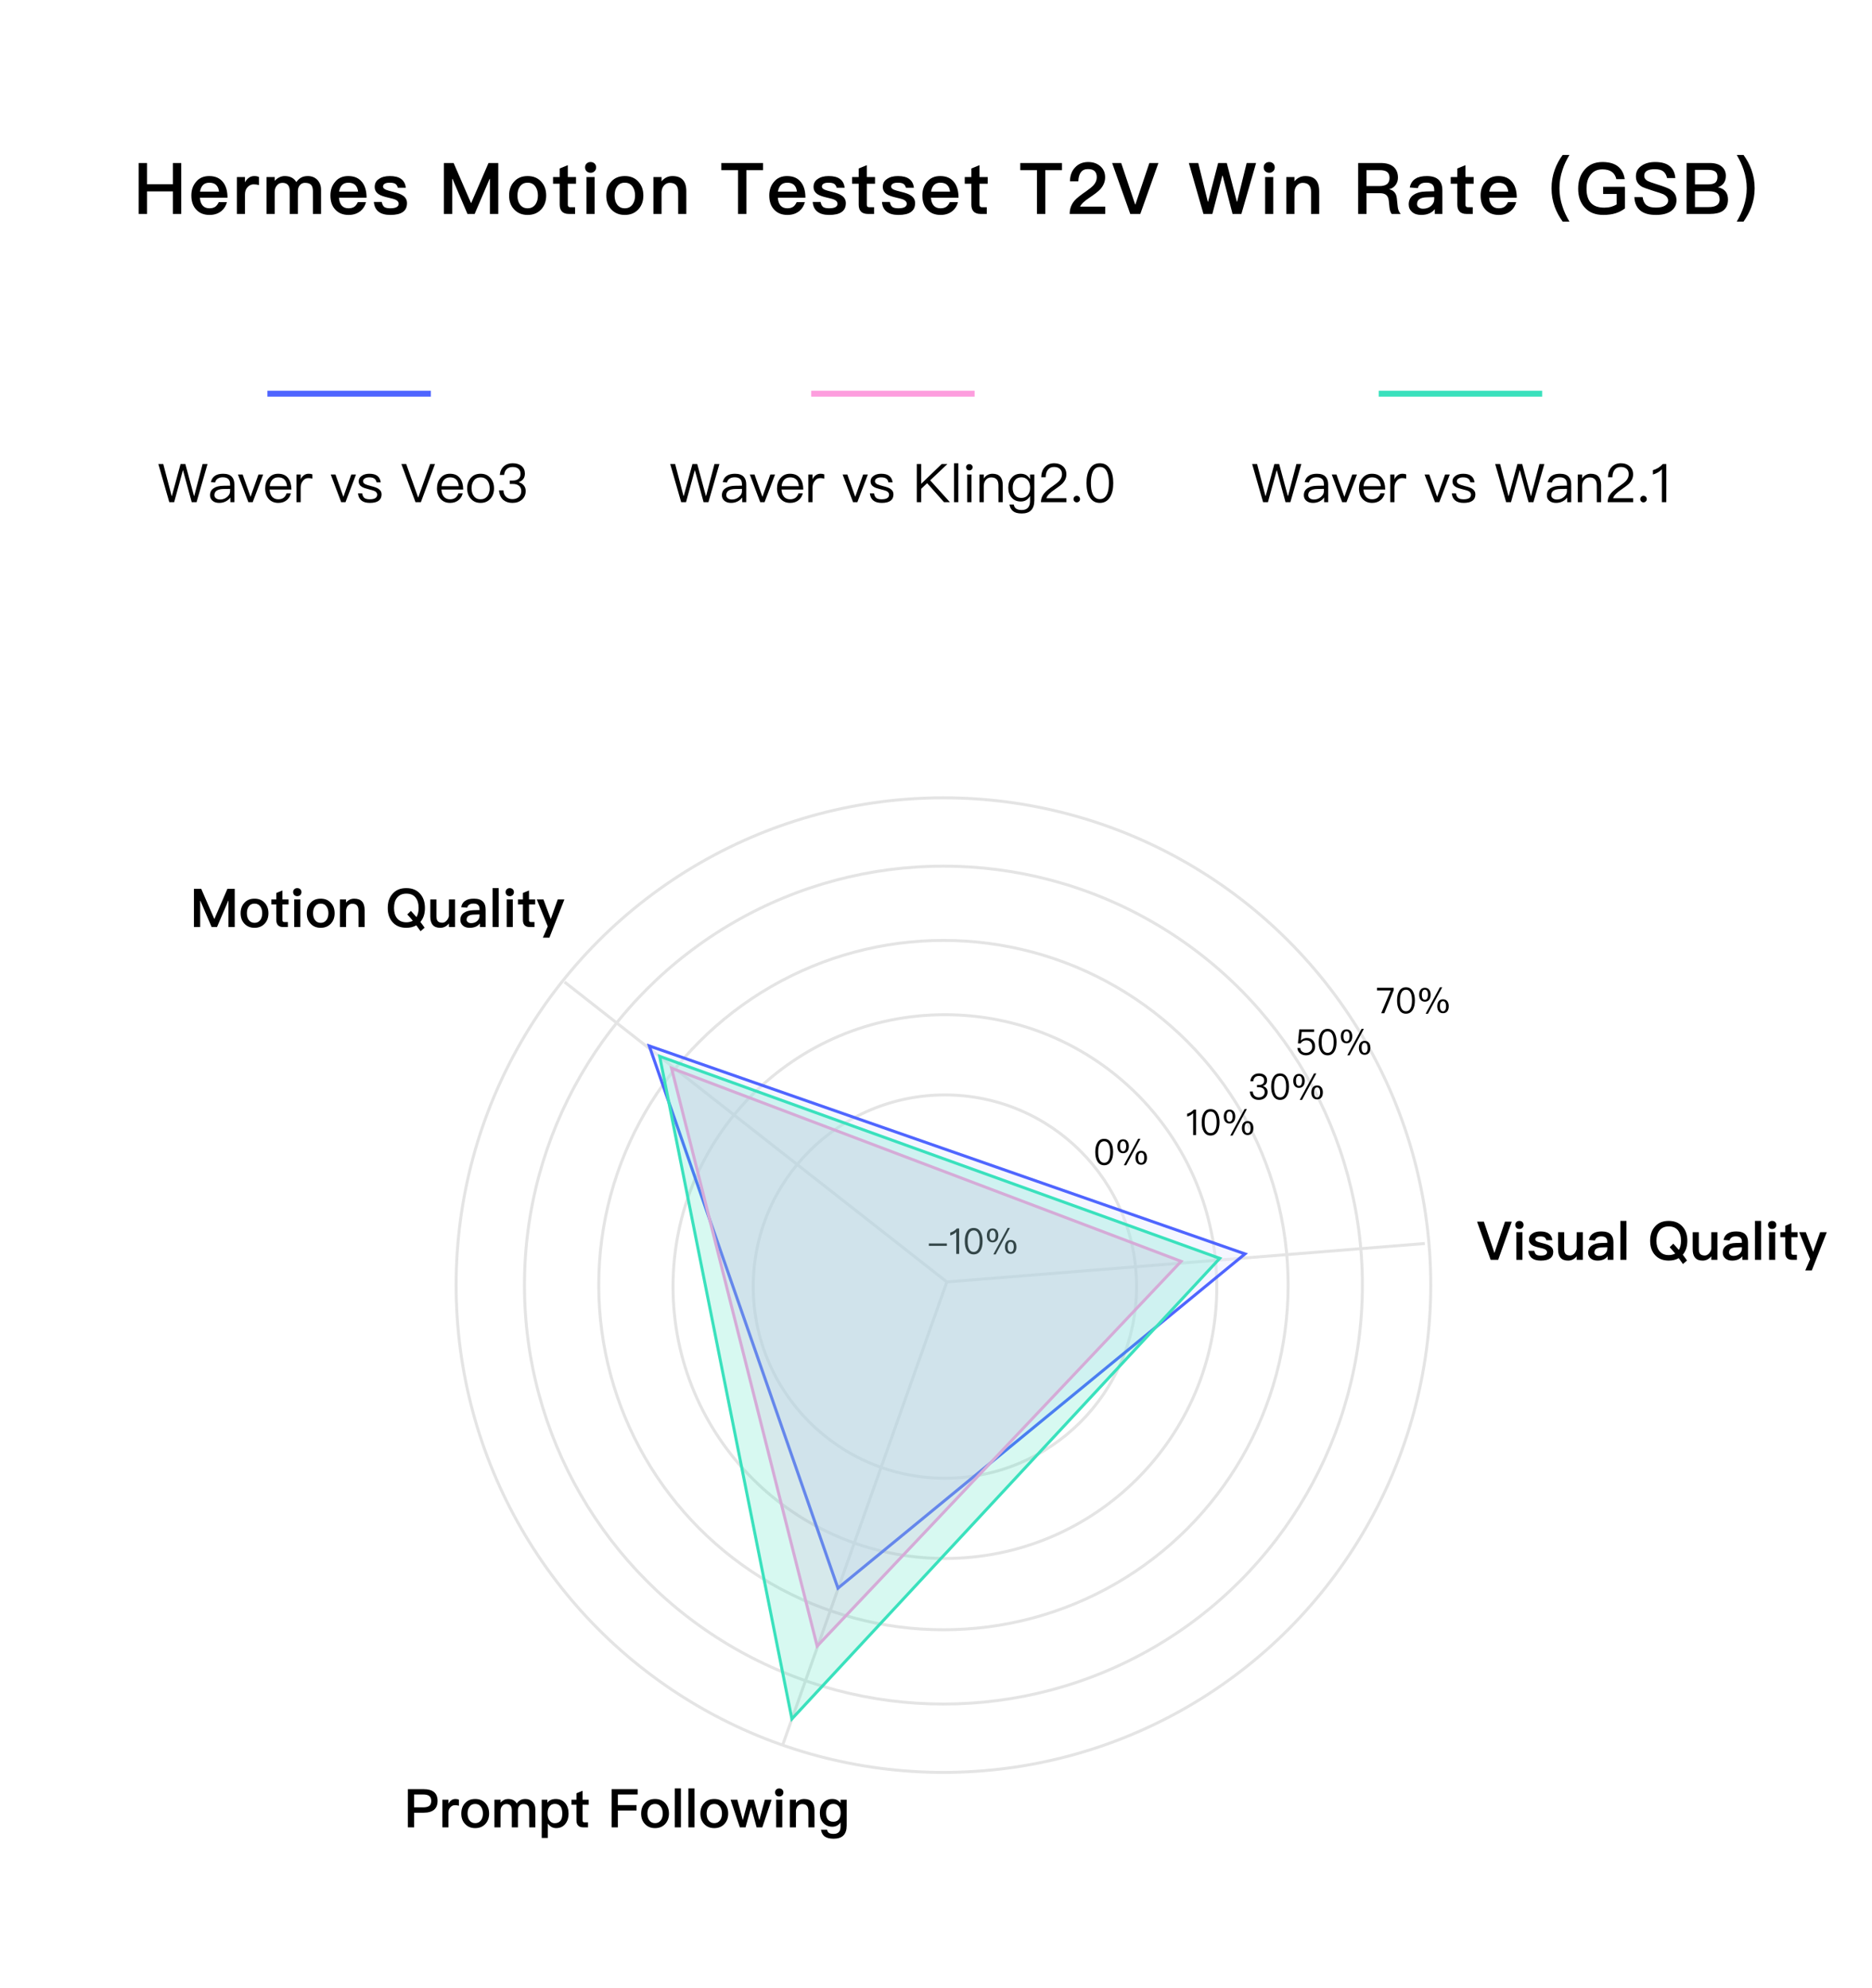 <svg width="630" height="669" viewBox="0 0 630 669" fill="none" xmlns="http://www.w3.org/2000/svg">
<rect width="630" height="669" rx="14" fill="white"/>
<path d="M46.68 54.864H49.488V62.016H58.176V54.864H60.984V72H58.176V64.416H49.488V72H46.68V54.864ZM70.392 59.256C72.432 59.256 73.992 59.928 75.072 61.32C76.056 62.568 76.56 64.32 76.56 66.552H67.272C67.368 67.704 67.68 68.592 68.208 69.192C68.736 69.792 69.504 70.104 70.488 70.104C71.328 70.104 72 69.912 72.528 69.528C72.936 69.216 73.296 68.712 73.632 68.016H76.368C76.08 69.168 75.504 70.152 74.64 70.92C73.536 71.856 72.168 72.336 70.512 72.336C68.664 72.336 67.2 71.76 66.12 70.632C64.968 69.456 64.392 67.848 64.392 65.784C64.392 63.936 64.92 62.4 66.024 61.152C67.08 59.88 68.544 59.256 70.392 59.256ZM70.464 61.488C69.552 61.488 68.856 61.728 68.328 62.256C67.824 62.76 67.488 63.504 67.32 64.488H73.704C73.464 62.472 72.384 61.488 70.464 61.488ZM85.585 59.256C86.185 59.256 86.713 59.352 87.145 59.568V62.304C86.521 62.112 85.945 62.04 85.369 62.04C84.649 62.04 84.001 62.304 83.425 62.88C82.753 63.528 82.441 64.368 82.441 65.424V72H79.729V59.592H82.441V61.368C82.777 60.744 83.161 60.264 83.617 59.928C84.169 59.472 84.817 59.256 85.585 59.256ZM95.802 59.256C97.626 59.256 98.922 59.928 99.714 61.272C100.29 60.504 100.89 59.976 101.514 59.688C102.066 59.4 102.762 59.256 103.602 59.256C104.874 59.256 105.93 59.664 106.794 60.528C107.61 61.392 108.042 62.496 108.042 63.864V72H105.306V64.344C105.306 63.36 105.09 62.64 104.682 62.208C104.25 61.752 103.578 61.536 102.618 61.536C101.946 61.536 101.394 61.776 100.938 62.304C100.458 62.808 100.242 63.504 100.242 64.416V72H97.506V64.368C97.506 62.472 96.69 61.536 95.058 61.536C94.266 61.536 93.642 61.824 93.162 62.448C92.682 63.024 92.442 63.744 92.442 64.56V72H89.706V59.592H92.442V60.864C93.474 59.784 94.602 59.256 95.802 59.256ZM117.197 59.256C119.237 59.256 120.797 59.928 121.877 61.32C122.861 62.568 123.365 64.32 123.365 66.552H114.077C114.173 67.704 114.485 68.592 115.013 69.192C115.541 69.792 116.309 70.104 117.293 70.104C118.133 70.104 118.805 69.912 119.333 69.528C119.741 69.216 120.101 68.712 120.437 68.016H123.173C122.885 69.168 122.309 70.152 121.445 70.92C120.341 71.856 118.973 72.336 117.317 72.336C115.469 72.336 114.005 71.76 112.925 70.632C111.773 69.456 111.197 67.848 111.197 65.784C111.197 63.936 111.725 62.4 112.829 61.152C113.885 59.88 115.349 59.256 117.197 59.256ZM117.269 61.488C116.357 61.488 115.661 61.728 115.133 62.256C114.629 62.76 114.293 63.504 114.125 64.488H120.509C120.269 62.472 119.189 61.488 117.269 61.488ZM131.214 59.256C134.478 59.256 136.278 60.552 136.566 63.192H133.902C133.71 62.568 133.422 62.112 133.038 61.872C132.63 61.608 132.006 61.488 131.166 61.488C130.446 61.488 129.894 61.584 129.534 61.8C129.102 62.016 128.91 62.352 128.91 62.832C128.91 63.216 129.222 63.576 129.894 63.864C130.302 64.032 131.118 64.272 132.366 64.584C133.758 64.92 134.814 65.304 135.486 65.76C136.47 66.384 136.974 67.272 136.974 68.376C136.974 71.016 135.102 72.336 131.382 72.336C127.926 72.336 126.078 70.872 125.814 67.968H128.478C128.622 68.76 128.91 69.312 129.318 69.648C129.726 69.936 130.374 70.104 131.286 70.104C133.206 70.104 134.166 69.576 134.166 68.568C134.166 67.992 133.806 67.536 133.086 67.2C132.702 67.008 131.886 66.792 130.638 66.504C129.174 66.168 128.142 65.808 127.542 65.424C126.582 64.824 126.102 63.984 126.102 62.904C126.102 61.752 126.558 60.864 127.518 60.24C128.454 59.568 129.678 59.256 131.214 59.256ZM149.375 54.864H152.663L158.495 68.304H158.591L164.399 54.864H167.687V72H164.879V60.192H164.783L159.743 72H157.319L152.279 60.192H152.183V72H149.375V54.864ZM177.575 59.256C179.447 59.256 180.959 59.856 182.111 61.104C183.239 62.328 183.815 63.888 183.815 65.808C183.815 67.704 183.239 69.264 182.135 70.464C180.983 71.712 179.447 72.336 177.575 72.336C175.679 72.336 174.167 71.712 173.015 70.464C171.887 69.264 171.335 67.704 171.335 65.808C171.335 63.888 171.887 62.328 173.039 61.104C174.167 59.856 175.679 59.256 177.575 59.256ZM177.575 61.488C176.423 61.488 175.559 61.92 174.935 62.832C174.407 63.6 174.143 64.608 174.143 65.808C174.143 67.008 174.407 67.992 174.935 68.76C175.559 69.648 176.423 70.104 177.575 70.104C178.703 70.104 179.591 69.648 180.215 68.76C180.743 67.968 181.031 66.984 181.031 65.808C181.031 64.608 180.743 63.6 180.215 62.832C179.591 61.92 178.703 61.488 177.575 61.488ZM191.094 55.584V59.592H193.854V61.848H191.094V68.856C191.094 69.144 191.142 69.36 191.286 69.528C191.43 69.672 191.622 69.744 191.91 69.744H193.542V72H191.454C190.374 72 189.582 71.712 189.078 71.136C188.598 70.608 188.358 69.864 188.358 68.856V61.848H186.126V59.592H188.358V56.712L191.094 55.584ZM198.749 54.528C199.277 54.528 199.733 54.696 200.093 55.032C200.429 55.368 200.621 55.8 200.621 56.328C200.621 56.856 200.429 57.312 200.069 57.648C199.709 57.984 199.277 58.152 198.749 58.152C198.221 58.152 197.789 57.984 197.429 57.648C197.069 57.288 196.901 56.856 196.901 56.328C196.901 55.8 197.069 55.368 197.429 55.032C197.789 54.696 198.221 54.528 198.749 54.528ZM197.381 59.592H200.117V72H197.381V59.592ZM210.27 59.256C212.142 59.256 213.654 59.856 214.806 61.104C215.934 62.328 216.51 63.888 216.51 65.808C216.51 67.704 215.934 69.264 214.83 70.464C213.678 71.712 212.142 72.336 210.27 72.336C208.374 72.336 206.862 71.712 205.71 70.464C204.582 69.264 204.03 67.704 204.03 65.808C204.03 63.888 204.582 62.328 205.734 61.104C206.862 59.856 208.374 59.256 210.27 59.256ZM210.27 61.488C209.118 61.488 208.254 61.92 207.63 62.832C207.102 63.6 206.838 64.608 206.838 65.808C206.838 67.008 207.102 67.992 207.63 68.76C208.254 69.648 209.118 70.104 210.27 70.104C211.398 70.104 212.286 69.648 212.91 68.76C213.438 67.968 213.726 66.984 213.726 65.808C213.726 64.608 213.438 63.6 212.91 62.832C212.286 61.92 211.398 61.488 210.27 61.488ZM226.309 59.256C229.405 59.256 230.965 60.936 230.965 64.344V72H228.229V64.584C228.229 62.544 227.293 61.536 225.421 61.536C224.749 61.536 224.149 61.776 223.645 62.256C223.069 62.784 222.733 63.552 222.637 64.536V72H219.901V59.592H222.637V61.032C223.117 60.456 223.669 60 224.269 59.712C224.893 59.4 225.565 59.256 226.309 59.256ZM242.758 54.864H256.798V57.264H251.182V72H248.374V57.264H242.758V54.864ZM264.884 59.256C266.924 59.256 268.484 59.928 269.564 61.32C270.548 62.568 271.052 64.32 271.052 66.552H261.764C261.86 67.704 262.172 68.592 262.7 69.192C263.228 69.792 263.996 70.104 264.98 70.104C265.82 70.104 266.492 69.912 267.02 69.528C267.428 69.216 267.788 68.712 268.124 68.016H270.86C270.572 69.168 269.996 70.152 269.132 70.92C268.028 71.856 266.66 72.336 265.004 72.336C263.156 72.336 261.692 71.76 260.612 70.632C259.46 69.456 258.884 67.848 258.884 65.784C258.884 63.936 259.412 62.4 260.516 61.152C261.572 59.88 263.036 59.256 264.884 59.256ZM264.956 61.488C264.044 61.488 263.348 61.728 262.82 62.256C262.316 62.76 261.98 63.504 261.812 64.488H268.196C267.956 62.472 266.876 61.488 264.956 61.488ZM278.901 59.256C282.165 59.256 283.965 60.552 284.253 63.192H281.589C281.397 62.568 281.109 62.112 280.725 61.872C280.317 61.608 279.693 61.488 278.853 61.488C278.133 61.488 277.581 61.584 277.221 61.8C276.789 62.016 276.597 62.352 276.597 62.832C276.597 63.216 276.909 63.576 277.581 63.864C277.989 64.032 278.805 64.272 280.053 64.584C281.445 64.92 282.501 65.304 283.173 65.76C284.157 66.384 284.661 67.272 284.661 68.376C284.661 71.016 282.789 72.336 279.069 72.336C275.613 72.336 273.765 70.872 273.501 67.968H276.165C276.309 68.76 276.597 69.312 277.005 69.648C277.413 69.936 278.061 70.104 278.973 70.104C280.893 70.104 281.853 69.576 281.853 68.568C281.853 67.992 281.493 67.536 280.773 67.2C280.389 67.008 279.573 66.792 278.325 66.504C276.861 66.168 275.829 65.808 275.229 65.424C274.269 64.824 273.789 63.984 273.789 62.904C273.789 61.752 274.245 60.864 275.205 60.24C276.141 59.568 277.365 59.256 278.901 59.256ZM291.719 55.584V59.592H294.479V61.848H291.719V68.856C291.719 69.144 291.767 69.36 291.911 69.528C292.055 69.672 292.247 69.744 292.535 69.744H294.167V72H292.079C290.999 72 290.207 71.712 289.703 71.136C289.223 70.608 288.983 69.864 288.983 68.856V61.848H286.751V59.592H288.983V56.712L291.719 55.584ZM302.206 59.256C305.47 59.256 307.27 60.552 307.558 63.192H304.894C304.702 62.568 304.414 62.112 304.03 61.872C303.622 61.608 302.998 61.488 302.158 61.488C301.438 61.488 300.886 61.584 300.526 61.8C300.094 62.016 299.902 62.352 299.902 62.832C299.902 63.216 300.214 63.576 300.886 63.864C301.294 64.032 302.11 64.272 303.358 64.584C304.75 64.92 305.806 65.304 306.478 65.76C307.462 66.384 307.966 67.272 307.966 68.376C307.966 71.016 306.094 72.336 302.374 72.336C298.918 72.336 297.07 70.872 296.806 67.968H299.47C299.614 68.76 299.902 69.312 300.31 69.648C300.718 69.936 301.366 70.104 302.278 70.104C304.198 70.104 305.158 69.576 305.158 68.568C305.158 67.992 304.798 67.536 304.078 67.2C303.694 67.008 302.878 66.792 301.63 66.504C300.166 66.168 299.134 65.808 298.534 65.424C297.574 64.824 297.094 63.984 297.094 62.904C297.094 61.752 297.55 60.864 298.51 60.24C299.446 59.568 300.67 59.256 302.206 59.256ZM316.415 59.256C318.455 59.256 320.015 59.928 321.095 61.32C322.079 62.568 322.583 64.32 322.583 66.552H313.295C313.391 67.704 313.703 68.592 314.231 69.192C314.759 69.792 315.527 70.104 316.511 70.104C317.351 70.104 318.023 69.912 318.551 69.528C318.959 69.216 319.319 68.712 319.655 68.016H322.391C322.103 69.168 321.527 70.152 320.663 70.92C319.559 71.856 318.191 72.336 316.535 72.336C314.687 72.336 313.223 71.76 312.143 70.632C310.991 69.456 310.415 67.848 310.415 65.784C310.415 63.936 310.943 62.4 312.047 61.152C313.103 59.88 314.567 59.256 316.415 59.256ZM316.487 61.488C315.575 61.488 314.879 61.728 314.351 62.256C313.847 62.76 313.511 63.504 313.343 64.488H319.727C319.487 62.472 318.407 61.488 316.487 61.488ZM329.641 55.584V59.592H332.401V61.848H329.641V68.856C329.641 69.144 329.689 69.36 329.833 69.528C329.977 69.672 330.169 69.744 330.457 69.744H332.089V72H330.001C328.921 72 328.129 71.712 327.625 71.136C327.145 70.608 326.905 69.864 326.905 68.856V61.848H324.673V59.592H326.905V56.712L329.641 55.584ZM343.36 54.864H357.4V57.264H351.784V72H348.976V57.264H343.36V54.864ZM366.23 54.528C367.886 54.528 369.254 55.008 370.334 55.968C371.39 56.928 371.918 58.152 371.918 59.688C371.918 61.176 371.342 62.52 370.238 63.744C369.566 64.464 368.366 65.376 366.686 66.504C364.934 67.656 363.878 68.664 363.494 69.528H371.942V72H359.99C359.99 70.248 360.542 68.736 361.694 67.44C362.318 66.72 363.638 65.664 365.63 64.296C366.734 63.528 367.502 62.88 367.982 62.376C368.726 61.536 369.11 60.624 369.11 59.664C369.11 58.728 368.846 58.032 368.366 57.576C367.862 57.12 367.118 56.904 366.134 56.904C365.078 56.904 364.286 57.264 363.758 57.984C363.23 58.656 362.942 59.688 362.894 61.032H360.086C360.11 59.112 360.662 57.576 361.766 56.4C362.894 55.152 364.382 54.528 366.23 54.528ZM374.276 54.864H377.324L382.028 68.832H382.1L386.804 54.864H389.852L383.756 72H380.372L374.276 54.864ZM400.089 54.864H403.257L406.473 67.896H406.569L409.953 54.864H412.857L416.241 67.896H416.337L419.553 54.864H422.721L417.777 72H414.801L411.465 59.112H411.369L408.009 72H405.009L400.089 54.864ZM427.132 54.528C427.66 54.528 428.116 54.696 428.476 55.032C428.812 55.368 429.004 55.8 429.004 56.328C429.004 56.856 428.812 57.312 428.452 57.648C428.092 57.984 427.66 58.152 427.132 58.152C426.604 58.152 426.172 57.984 425.812 57.648C425.452 57.288 425.284 56.856 425.284 56.328C425.284 55.8 425.452 55.368 425.812 55.032C426.172 54.696 426.604 54.528 427.132 54.528ZM425.764 59.592H428.5V72H425.764V59.592ZM439.301 59.256C442.397 59.256 443.957 60.936 443.957 64.344V72H441.221V64.584C441.221 62.544 440.285 61.536 438.413 61.536C437.741 61.536 437.141 61.776 436.637 62.256C436.061 62.784 435.725 63.552 435.629 64.536V72H432.893V59.592H435.629V61.032C436.109 60.456 436.661 60 437.261 59.712C437.885 59.4 438.557 59.256 439.301 59.256ZM457.071 54.864H464.703C466.455 54.864 467.847 55.248 468.855 56.04C469.911 56.904 470.463 58.152 470.463 59.784C470.463 60.672 470.223 61.464 469.743 62.16C469.215 62.928 468.471 63.432 467.559 63.672V63.72C469.047 64.056 469.887 65.04 470.079 66.72L470.367 69.48C470.463 70.536 470.823 71.376 471.399 72H468.351C467.943 71.472 467.703 70.728 467.607 69.768L467.391 67.656C467.295 66.72 467.007 66.048 466.527 65.64C466.023 65.208 465.279 65.016 464.319 65.016H459.879V72H457.071V54.864ZM459.879 57.264V62.616H464.319C465.423 62.616 466.263 62.376 466.839 61.92C467.367 61.44 467.631 60.768 467.631 59.904C467.631 58.968 467.367 58.296 466.839 57.888C466.311 57.456 465.471 57.264 464.319 57.264H459.879ZM480.205 59.256C482.029 59.256 483.397 59.712 484.261 60.624C485.029 61.416 485.413 62.568 485.413 64.08V72H482.869V70.368C482.389 70.992 481.789 71.448 481.093 71.784C480.301 72.144 479.365 72.336 478.285 72.336C476.989 72.336 475.981 72 475.237 71.352C474.469 70.68 474.085 69.84 474.085 68.808C474.085 67.416 474.613 66.336 475.717 65.592C476.725 64.872 478.141 64.488 479.965 64.44L482.677 64.368V63.888C482.677 62.256 481.789 61.464 480.013 61.464C479.245 61.464 478.645 61.584 478.189 61.872C477.661 62.184 477.301 62.664 477.157 63.312L474.445 63.096C474.709 61.728 475.381 60.72 476.461 60.096C477.373 59.52 478.621 59.256 480.205 59.256ZM482.677 66.336L480.157 66.408C477.973 66.456 476.893 67.224 476.893 68.712C476.893 69.144 477.061 69.504 477.445 69.792C477.829 70.08 478.309 70.248 478.909 70.248C479.965 70.248 480.853 69.936 481.573 69.336C482.293 68.712 482.677 67.92 482.677 66.96V66.336ZM493.187 55.584V59.592H495.947V61.848H493.187V68.856C493.187 69.144 493.235 69.36 493.379 69.528C493.523 69.672 493.715 69.744 494.003 69.744H495.635V72H493.547C492.467 72 491.675 71.712 491.171 71.136C490.691 70.608 490.451 69.864 490.451 68.856V61.848H488.219V59.592H490.451V56.712L493.187 55.584ZM504.275 59.256C506.315 59.256 507.875 59.928 508.955 61.32C509.939 62.568 510.443 64.32 510.443 66.552H501.155C501.251 67.704 501.563 68.592 502.091 69.192C502.619 69.792 503.387 70.104 504.371 70.104C505.211 70.104 505.883 69.912 506.411 69.528C506.819 69.216 507.179 68.712 507.515 68.016H510.251C509.963 69.168 509.387 70.152 508.523 70.92C507.419 71.856 506.051 72.336 504.395 72.336C502.547 72.336 501.083 71.76 500.003 70.632C498.851 69.456 498.275 67.848 498.275 65.784C498.275 63.936 498.803 62.4 499.907 61.152C500.963 59.88 502.427 59.256 504.275 59.256ZM504.347 61.488C503.435 61.488 502.739 61.728 502.211 62.256C501.707 62.76 501.371 63.504 501.203 64.488H507.587C507.347 62.472 506.267 61.488 504.347 61.488ZM525.892 52.152H528.172C527.164 53.808 526.396 55.464 525.868 57.12C525.148 59.184 524.812 61.272 524.812 63.36C524.812 65.424 525.148 67.512 525.868 69.6C526.396 71.232 527.164 72.888 528.172 74.568H525.892C524.74 72.984 523.876 71.352 523.252 69.672C522.508 67.656 522.148 65.544 522.148 63.384C522.148 61.176 522.508 59.088 523.252 57.072C523.876 55.344 524.74 53.712 525.892 52.152ZM539.276 54.528C541.484 54.528 543.212 55.008 544.484 55.992C545.708 56.952 546.476 58.368 546.788 60.288H543.956C543.716 59.184 543.188 58.368 542.42 57.816C541.628 57.264 540.572 57 539.276 57C537.668 57 536.396 57.528 535.46 58.632C534.428 59.784 533.924 61.392 533.924 63.504C533.924 65.52 534.38 67.08 535.292 68.16C536.276 69.312 537.812 69.888 539.9 69.888C540.716 69.888 541.484 69.792 542.204 69.6C542.876 69.408 543.476 69.144 544.052 68.808V65.28H539.516V62.88H546.86V70.128C545.948 70.848 544.916 71.376 543.74 71.76C542.492 72.144 541.124 72.336 539.588 72.336C536.852 72.336 534.74 71.472 533.228 69.744C531.812 68.136 531.116 66.048 531.116 63.504C531.116 60.936 531.812 58.824 533.228 57.168C534.716 55.392 536.732 54.528 539.276 54.528ZM557.025 54.528C559.041 54.528 560.625 54.936 561.753 55.776C562.953 56.664 563.649 58.056 563.817 59.928H561.033C560.793 58.872 560.337 58.104 559.713 57.648C559.089 57.168 558.129 56.952 556.881 56.952C555.801 56.952 554.985 57.096 554.409 57.408C553.689 57.768 553.353 58.368 553.353 59.184C553.353 59.904 553.737 60.504 554.553 60.936C554.913 61.128 555.897 61.488 557.481 61.992C559.809 62.712 561.297 63.288 561.969 63.672C563.457 64.56 564.201 65.784 564.201 67.368C564.201 68.904 563.601 70.128 562.401 71.016C561.201 71.88 559.497 72.336 557.313 72.336C555.201 72.336 553.545 71.928 552.369 71.112C550.929 70.104 550.137 68.52 550.017 66.336H552.801C552.993 67.632 553.449 68.568 554.193 69.12C554.865 69.6 555.897 69.864 557.313 69.864C558.561 69.864 559.569 69.648 560.289 69.24C561.009 68.808 561.393 68.256 561.393 67.536C561.393 66.624 560.841 65.904 559.785 65.376C559.449 65.208 558.345 64.824 556.449 64.248C554.337 63.576 553.017 63.096 552.513 62.808C551.193 62.016 550.545 60.864 550.545 59.352C550.545 57.84 551.169 56.64 552.465 55.776C553.665 54.936 555.177 54.528 557.025 54.528ZM567.61 54.864H575.458C577.162 54.864 578.506 55.272 579.466 56.088C580.354 56.856 580.81 57.888 580.81 59.184C580.81 60.144 580.57 60.96 580.114 61.632C579.658 62.256 579.01 62.712 578.146 63.048C579.274 63.264 580.114 63.72 580.69 64.416C581.242 65.088 581.53 66.024 581.53 67.176C581.53 68.904 580.93 70.176 579.754 70.992C578.746 71.664 577.306 72 575.482 72H567.61V54.864ZM570.418 57.168V62.064H574.714C575.914 62.064 576.754 61.848 577.258 61.464C577.738 61.056 578.002 60.408 578.002 59.52C578.002 58.704 577.738 58.104 577.258 57.744C576.73 57.36 575.914 57.168 574.762 57.168H570.418ZM570.418 64.368V69.696H575.074C576.13 69.696 576.97 69.528 577.57 69.192C578.338 68.76 578.722 68.088 578.722 67.128C578.722 66.144 578.434 65.448 577.882 65.016C577.306 64.584 576.394 64.368 575.146 64.368H570.418ZM584.484 52.152H586.764C587.892 53.712 588.78 55.344 589.404 57.072C590.124 59.088 590.508 61.176 590.508 63.384C590.508 65.544 590.124 67.656 589.404 69.672C588.78 71.352 587.892 72.984 586.764 74.568H584.484C585.468 72.888 586.236 71.232 586.788 69.6C587.484 67.512 587.844 65.424 587.844 63.36C587.844 61.272 587.484 59.184 586.788 57.12C586.236 55.464 585.468 53.808 584.484 52.152Z" fill="black"/>
<circle cx="317.5" cy="432.5" r="164" fill="white" stroke="#E4E4E4"/>
<circle cx="317.5" cy="432.5" r="141" fill="white" stroke="#E4E4E4"/>
<circle cx="317.5" cy="432.5" r="116" fill="white" stroke="#E4E4E4"/>
<circle cx="318" cy="433" r="91.5" fill="white" stroke="#E4E4E4"/>
<circle cx="318" cy="433" r="64.5" fill="white" stroke="#E4E4E4"/>
<path d="M190 330.5L318.653 431.429" stroke="#E4E4E4"/>
<path d="M479.5 418.5L318.652 431.431" stroke="#E4E4E4"/>
<path d="M318.709 431.25L263.5 587" stroke="#E4E4E4"/>
<path d="M65.26 299.148H67.726L72.1 309.228H72.172L76.528 299.148H78.994V312H76.888V303.144H76.816L73.036 312H71.218L67.438 303.144H67.366V312H65.26V299.148ZM85.66 302.442C87.064 302.442 88.198 302.892 89.062 303.828C89.908 304.746 90.34 305.916 90.34 307.356C90.34 308.778 89.908 309.948 89.08 310.848C88.216 311.784 87.064 312.252 85.66 312.252C84.238 312.252 83.104 311.784 82.24 310.848C81.394 309.948 80.98 308.778 80.98 307.356C80.98 305.916 81.394 304.746 82.258 303.828C83.104 302.892 84.238 302.442 85.66 302.442ZM85.66 304.116C84.796 304.116 84.148 304.44 83.68 305.124C83.284 305.7 83.086 306.456 83.086 307.356C83.086 308.256 83.284 308.994 83.68 309.57C84.148 310.236 84.796 310.578 85.66 310.578C86.506 310.578 87.172 310.236 87.64 309.57C88.036 308.976 88.252 308.238 88.252 307.356C88.252 306.456 88.036 305.7 87.64 305.124C87.172 304.44 86.506 304.116 85.66 304.116ZM95.049 299.688V302.694H97.119V304.386H95.049V309.642C95.049 309.858 95.085 310.02 95.193 310.146C95.301 310.254 95.445 310.308 95.661 310.308H96.885V312H95.319C94.509 312 93.915 311.784 93.537 311.352C93.177 310.956 92.997 310.398 92.997 309.642V304.386H91.323V302.694H92.997V300.534L95.049 299.688ZM100.04 298.896C100.436 298.896 100.778 299.022 101.048 299.274C101.3 299.526 101.444 299.85 101.444 300.246C101.444 300.642 101.3 300.984 101.03 301.236C100.76 301.488 100.436 301.614 100.04 301.614C99.644 301.614 99.32 301.488 99.05 301.236C98.78 300.966 98.654 300.642 98.654 300.246C98.654 299.85 98.78 299.526 99.05 299.274C99.32 299.022 99.644 298.896 100.04 298.896ZM99.014 302.694H101.066V312H99.014V302.694ZM107.931 302.442C109.335 302.442 110.469 302.892 111.333 303.828C112.179 304.746 112.611 305.916 112.611 307.356C112.611 308.778 112.179 309.948 111.351 310.848C110.487 311.784 109.335 312.252 107.931 312.252C106.509 312.252 105.375 311.784 104.511 310.848C103.665 309.948 103.251 308.778 103.251 307.356C103.251 305.916 103.665 304.746 104.529 303.828C105.375 302.892 106.509 302.442 107.931 302.442ZM107.931 304.116C107.067 304.116 106.419 304.44 105.951 305.124C105.555 305.7 105.357 306.456 105.357 307.356C105.357 308.256 105.555 308.994 105.951 309.57C106.419 310.236 107.067 310.578 107.931 310.578C108.777 310.578 109.443 310.236 109.911 309.57C110.307 308.976 110.523 308.238 110.523 307.356C110.523 306.456 110.307 305.7 109.911 305.124C109.443 304.44 108.777 304.116 107.931 304.116ZM119.21 302.442C121.532 302.442 122.702 303.702 122.702 306.258V312H120.65V306.438C120.65 304.908 119.948 304.152 118.544 304.152C118.04 304.152 117.59 304.332 117.212 304.692C116.78 305.088 116.528 305.664 116.456 306.402V312H114.404V302.694H116.456V303.774C116.816 303.342 117.23 303 117.68 302.784C118.148 302.55 118.652 302.442 119.21 302.442ZM136.743 298.896C138.705 298.896 140.253 299.526 141.387 300.804C142.467 302.01 143.007 303.612 143.007 305.592C143.007 307.518 142.485 309.084 141.477 310.272C141.945 310.884 142.431 311.532 142.899 312.216L141.531 313.404C141.045 312.702 140.577 312.036 140.109 311.424C139.173 311.964 138.039 312.252 136.743 312.252C134.763 312.252 133.215 311.604 132.099 310.344C131.019 309.12 130.497 307.536 130.497 305.592C130.497 303.63 131.019 302.046 132.099 300.822C133.215 299.526 134.763 298.896 136.743 298.896ZM136.743 300.75C135.411 300.75 134.385 301.2 133.647 302.1C132.945 302.964 132.603 304.116 132.603 305.592C132.603 307.05 132.945 308.202 133.647 309.066C134.367 309.948 135.411 310.398 136.743 310.398C137.589 310.398 138.309 310.218 138.921 309.876C138.273 309.084 137.661 308.382 137.067 307.752L138.291 306.564C138.921 307.23 139.551 307.932 140.163 308.652C140.631 307.86 140.883 306.834 140.883 305.592C140.883 304.08 140.523 302.892 139.821 302.028C139.101 301.164 138.075 300.75 136.743 300.75ZM144.814 302.694H146.866V308.364C146.866 309.12 147.01 309.66 147.334 310.02C147.658 310.362 148.162 310.542 148.882 310.542C149.332 310.542 149.764 310.344 150.178 309.966C150.592 309.57 150.898 309.048 151.078 308.382V302.694H153.13V312H151.078V310.794C150.286 311.766 149.314 312.252 148.162 312.252C145.93 312.252 144.814 310.992 144.814 308.49V302.694ZM159.521 302.442C160.889 302.442 161.915 302.784 162.563 303.468C163.139 304.062 163.427 304.926 163.427 306.06V312H161.519V310.776C161.159 311.244 160.709 311.586 160.187 311.838C159.593 312.108 158.891 312.252 158.081 312.252C157.109 312.252 156.353 312 155.795 311.514C155.219 311.01 154.931 310.38 154.931 309.606C154.931 308.562 155.327 307.752 156.155 307.194C156.911 306.654 157.973 306.366 159.341 306.33L161.375 306.276V305.916C161.375 304.692 160.709 304.098 159.377 304.098C158.801 304.098 158.351 304.188 158.009 304.404C157.613 304.638 157.343 304.998 157.235 305.484L155.201 305.322C155.399 304.296 155.903 303.54 156.713 303.072C157.397 302.64 158.333 302.442 159.521 302.442ZM161.375 307.752L159.485 307.806C157.847 307.842 157.037 308.418 157.037 309.534C157.037 309.858 157.163 310.128 157.451 310.344C157.739 310.56 158.099 310.686 158.549 310.686C159.341 310.686 160.007 310.452 160.547 310.002C161.087 309.534 161.375 308.94 161.375 308.22V307.752ZM165.772 298.896H167.824V312H165.772V298.896ZM171.548 298.896C171.944 298.896 172.286 299.022 172.556 299.274C172.808 299.526 172.952 299.85 172.952 300.246C172.952 300.642 172.808 300.984 172.538 301.236C172.268 301.488 171.944 301.614 171.548 301.614C171.152 301.614 170.828 301.488 170.558 301.236C170.288 300.966 170.162 300.642 170.162 300.246C170.162 299.85 170.288 299.526 170.558 299.274C170.828 299.022 171.152 298.896 171.548 298.896ZM170.522 302.694H172.574V312H170.522V302.694ZM178.035 299.688V302.694H180.105V304.386H178.035V309.642C178.035 309.858 178.071 310.02 178.179 310.146C178.287 310.254 178.431 310.308 178.647 310.308H179.871V312H178.305C177.495 312 176.901 311.784 176.523 311.352C176.163 310.956 175.983 310.398 175.983 309.642V304.386H174.309V302.694H175.983V300.534L178.035 299.688ZM180.651 302.694H182.883L185.349 309.318L187.707 302.694H189.939L184.899 315.564H182.703L184.341 311.784L180.651 302.694Z" fill="black"/>
<path d="M497.09 411.148H499.376L502.904 421.624H502.958L506.486 411.148H508.772L504.2 424H501.662L497.09 411.148ZM511.331 410.896C511.727 410.896 512.069 411.022 512.339 411.274C512.591 411.526 512.735 411.85 512.735 412.246C512.735 412.642 512.591 412.984 512.321 413.236C512.051 413.488 511.727 413.614 511.331 413.614C510.935 413.614 510.611 413.488 510.341 413.236C510.071 412.966 509.945 412.642 509.945 412.246C509.945 411.85 510.071 411.526 510.341 411.274C510.611 411.022 510.935 410.896 511.331 410.896ZM510.305 414.694H512.357V424H510.305V414.694ZM518.412 414.442C520.86 414.442 522.21 415.414 522.426 417.394H520.428C520.284 416.926 520.068 416.584 519.78 416.404C519.474 416.206 519.006 416.116 518.376 416.116C517.836 416.116 517.422 416.188 517.152 416.35C516.828 416.512 516.684 416.764 516.684 417.124C516.684 417.412 516.918 417.682 517.422 417.898C517.728 418.024 518.34 418.204 519.276 418.438C520.32 418.69 521.112 418.978 521.616 419.32C522.354 419.788 522.732 420.454 522.732 421.282C522.732 423.262 521.328 424.252 518.538 424.252C515.946 424.252 514.56 423.154 514.362 420.976H516.36C516.468 421.57 516.684 421.984 516.99 422.236C517.296 422.452 517.782 422.578 518.466 422.578C519.906 422.578 520.626 422.182 520.626 421.426C520.626 420.994 520.356 420.652 519.816 420.4C519.528 420.256 518.916 420.094 517.98 419.878C516.882 419.626 516.108 419.356 515.658 419.068C514.938 418.618 514.578 417.988 514.578 417.178C514.578 416.314 514.92 415.648 515.64 415.18C516.342 414.676 517.26 414.442 518.412 414.442ZM524.359 414.694H526.411V420.364C526.411 421.12 526.555 421.66 526.879 422.02C527.203 422.362 527.707 422.542 528.427 422.542C528.877 422.542 529.309 422.344 529.723 421.966C530.137 421.57 530.443 421.048 530.623 420.382V414.694H532.675V424H530.623V422.794C529.831 423.766 528.859 424.252 527.707 424.252C525.475 424.252 524.359 422.992 524.359 420.49V414.694ZM539.066 414.442C540.434 414.442 541.46 414.784 542.108 415.468C542.684 416.062 542.972 416.926 542.972 418.06V424H541.064V422.776C540.704 423.244 540.254 423.586 539.732 423.838C539.138 424.108 538.436 424.252 537.626 424.252C536.654 424.252 535.898 424 535.34 423.514C534.764 423.01 534.476 422.38 534.476 421.606C534.476 420.562 534.872 419.752 535.7 419.194C536.456 418.654 537.518 418.366 538.886 418.33L540.92 418.276V417.916C540.92 416.692 540.254 416.098 538.922 416.098C538.346 416.098 537.896 416.188 537.554 416.404C537.158 416.638 536.888 416.998 536.78 417.484L534.746 417.322C534.944 416.296 535.448 415.54 536.258 415.072C536.942 414.64 537.878 414.442 539.066 414.442ZM540.92 419.752L539.03 419.806C537.392 419.842 536.582 420.418 536.582 421.534C536.582 421.858 536.708 422.128 536.996 422.344C537.284 422.56 537.644 422.686 538.094 422.686C538.886 422.686 539.552 422.452 540.092 422.002C540.632 421.534 540.92 420.94 540.92 420.22V419.752ZM545.317 410.896H547.369V424H545.317V410.896ZM561.587 410.896C563.549 410.896 565.097 411.526 566.231 412.804C567.311 414.01 567.851 415.612 567.851 417.592C567.851 419.518 567.329 421.084 566.321 422.272C566.789 422.884 567.275 423.532 567.743 424.216L566.375 425.404C565.889 424.702 565.421 424.036 564.953 423.424C564.017 423.964 562.883 424.252 561.587 424.252C559.607 424.252 558.059 423.604 556.943 422.344C555.863 421.12 555.341 419.536 555.341 417.592C555.341 415.63 555.863 414.046 556.943 412.822C558.059 411.526 559.607 410.896 561.587 410.896ZM561.587 412.75C560.255 412.75 559.229 413.2 558.491 414.1C557.789 414.964 557.447 416.116 557.447 417.592C557.447 419.05 557.789 420.202 558.491 421.066C559.211 421.948 560.255 422.398 561.587 422.398C562.433 422.398 563.153 422.218 563.765 421.876C563.117 421.084 562.505 420.382 561.911 419.752L563.135 418.564C563.765 419.23 564.395 419.932 565.007 420.652C565.475 419.86 565.727 418.834 565.727 417.592C565.727 416.08 565.367 414.892 564.665 414.028C563.945 413.164 562.919 412.75 561.587 412.75ZM569.658 414.694H571.71V420.364C571.71 421.12 571.854 421.66 572.178 422.02C572.502 422.362 573.006 422.542 573.726 422.542C574.176 422.542 574.608 422.344 575.022 421.966C575.436 421.57 575.742 421.048 575.922 420.382V414.694H577.974V424H575.922V422.794C575.13 423.766 574.158 424.252 573.006 424.252C570.774 424.252 569.658 422.992 569.658 420.49V414.694ZM584.365 414.442C585.733 414.442 586.759 414.784 587.407 415.468C587.983 416.062 588.271 416.926 588.271 418.06V424H586.363V422.776C586.003 423.244 585.553 423.586 585.031 423.838C584.437 424.108 583.735 424.252 582.925 424.252C581.953 424.252 581.197 424 580.639 423.514C580.063 423.01 579.775 422.38 579.775 421.606C579.775 420.562 580.171 419.752 580.999 419.194C581.755 418.654 582.817 418.366 584.185 418.33L586.219 418.276V417.916C586.219 416.692 585.553 416.098 584.221 416.098C583.645 416.098 583.195 416.188 582.853 416.404C582.457 416.638 582.187 416.998 582.079 417.484L580.045 417.322C580.243 416.296 580.747 415.54 581.557 415.072C582.241 414.64 583.177 414.442 584.365 414.442ZM586.219 419.752L584.329 419.806C582.691 419.842 581.881 420.418 581.881 421.534C581.881 421.858 582.007 422.128 582.295 422.344C582.583 422.56 582.943 422.686 583.393 422.686C584.185 422.686 584.851 422.452 585.391 422.002C585.931 421.534 586.219 420.94 586.219 420.22V419.752ZM590.615 410.896H592.667V424H590.615V410.896ZM596.392 410.896C596.788 410.896 597.13 411.022 597.4 411.274C597.652 411.526 597.796 411.85 597.796 412.246C597.796 412.642 597.652 412.984 597.382 413.236C597.112 413.488 596.788 413.614 596.392 413.614C595.996 413.614 595.672 413.488 595.402 413.236C595.132 412.966 595.006 412.642 595.006 412.246C595.006 411.85 595.132 411.526 595.402 411.274C595.672 411.022 595.996 410.896 596.392 410.896ZM595.366 414.694H597.418V424H595.366V414.694ZM602.879 411.688V414.694H604.949V416.386H602.879V421.642C602.879 421.858 602.915 422.02 603.023 422.146C603.131 422.254 603.275 422.308 603.491 422.308H604.715V424H603.149C602.339 424 601.745 423.784 601.367 423.352C601.007 422.956 600.827 422.398 600.827 421.642V416.386H599.153V414.694H600.827V412.534L602.879 411.688ZM605.494 414.694H607.726L610.192 421.318L612.55 414.694H614.782L609.742 427.564H607.546L609.184 423.784L605.494 414.694Z" fill="black"/>
<path d="M137.26 602.148H142.588C145.684 602.148 147.25 603.462 147.25 606.09C147.25 608.736 145.684 610.068 142.552 610.068H139.366V615H137.26V602.148ZM139.366 603.948V608.268H142.426C143.362 608.268 144.046 608.088 144.478 607.764C144.91 607.422 145.126 606.864 145.126 606.09C145.126 605.316 144.892 604.776 144.46 604.452C144.028 604.11 143.344 603.948 142.426 603.948H139.366ZM153.267 605.442C153.717 605.442 154.113 605.514 154.437 605.676V607.728C153.969 607.584 153.537 607.53 153.105 607.53C152.565 607.53 152.079 607.728 151.647 608.16C151.143 608.646 150.909 609.276 150.909 610.068V615H148.875V605.694H150.909V607.026C151.161 606.558 151.449 606.198 151.791 605.946C152.205 605.604 152.691 605.442 153.267 605.442ZM159.927 605.442C161.331 605.442 162.465 605.892 163.329 606.828C164.175 607.746 164.607 608.916 164.607 610.356C164.607 611.778 164.175 612.948 163.347 613.848C162.483 614.784 161.331 615.252 159.927 615.252C158.505 615.252 157.371 614.784 156.507 613.848C155.661 612.948 155.247 611.778 155.247 610.356C155.247 608.916 155.661 607.746 156.525 606.828C157.371 605.892 158.505 605.442 159.927 605.442ZM159.927 607.116C159.063 607.116 158.415 607.44 157.947 608.124C157.551 608.7 157.353 609.456 157.353 610.356C157.353 611.256 157.551 611.994 157.947 612.57C158.415 613.236 159.063 613.578 159.927 613.578C160.773 613.578 161.439 613.236 161.907 612.57C162.303 611.976 162.519 611.238 162.519 610.356C162.519 609.456 162.303 608.7 161.907 608.124C161.439 607.44 160.773 607.116 159.927 607.116ZM170.972 605.442C172.34 605.442 173.312 605.946 173.906 606.954C174.338 606.378 174.788 605.982 175.256 605.766C175.67 605.55 176.192 605.442 176.822 605.442C177.776 605.442 178.568 605.748 179.216 606.396C179.828 607.044 180.152 607.872 180.152 608.898V615H178.1V609.258C178.1 608.52 177.938 607.98 177.632 607.656C177.308 607.314 176.804 607.152 176.084 607.152C175.58 607.152 175.166 607.332 174.824 607.728C174.464 608.106 174.302 608.628 174.302 609.312V615H172.25V609.276C172.25 607.854 171.638 607.152 170.414 607.152C169.82 607.152 169.352 607.368 168.992 607.836C168.632 608.268 168.452 608.808 168.452 609.42V615H166.4V605.694H168.452V606.648C169.226 605.838 170.072 605.442 170.972 605.442ZM187.025 605.442C188.393 605.442 189.473 605.928 190.265 606.9C190.985 607.8 191.345 608.952 191.345 610.392C191.345 611.76 190.985 612.894 190.283 613.794C189.527 614.766 188.465 615.252 187.133 615.252C186.053 615.252 185.117 614.73 184.361 613.722V618.564H182.309V605.694H184.217V606.684C184.865 605.856 185.801 605.442 187.025 605.442ZM186.719 607.098C185.909 607.098 185.297 607.404 184.865 608.052C184.469 608.61 184.289 609.348 184.289 610.284V610.428C184.289 611.4 184.523 612.192 185.009 612.786C185.441 613.326 185.981 613.596 186.647 613.596C187.547 613.596 188.231 613.29 188.663 612.714C189.041 612.174 189.239 611.4 189.239 610.392C189.239 609.384 189.059 608.61 188.717 608.07C188.285 607.422 187.619 607.098 186.719 607.098ZM196.053 602.688V605.694H198.123V607.386H196.053V612.642C196.053 612.858 196.089 613.02 196.197 613.146C196.305 613.254 196.449 613.308 196.665 613.308H197.889V615H196.323C195.513 615 194.919 614.784 194.541 614.352C194.181 613.956 194.001 613.398 194.001 612.642V607.386H192.327V605.694H194.001V603.534L196.053 602.688ZM205.832 602.148H214.598V603.948H207.938V607.512H214.22V609.312H207.938V615H205.832V602.148ZM220.449 605.442C221.853 605.442 222.987 605.892 223.851 606.828C224.697 607.746 225.129 608.916 225.129 610.356C225.129 611.778 224.697 612.948 223.869 613.848C223.005 614.784 221.853 615.252 220.449 615.252C219.027 615.252 217.893 614.784 217.029 613.848C216.183 612.948 215.769 611.778 215.769 610.356C215.769 608.916 216.183 607.746 217.047 606.828C217.893 605.892 219.027 605.442 220.449 605.442ZM220.449 607.116C219.585 607.116 218.937 607.44 218.469 608.124C218.073 608.7 217.875 609.456 217.875 610.356C217.875 611.256 218.073 611.994 218.469 612.57C218.937 613.236 219.585 613.578 220.449 613.578C221.295 613.578 221.961 613.236 222.429 612.57C222.825 611.976 223.041 611.238 223.041 610.356C223.041 609.456 222.825 608.7 222.429 608.124C221.961 607.44 221.295 607.116 220.449 607.116ZM227.102 601.896H229.154V615H227.102V601.896ZM231.672 601.896H233.724V615H231.672V601.896ZM240.382 605.442C241.786 605.442 242.92 605.892 243.784 606.828C244.63 607.746 245.062 608.916 245.062 610.356C245.062 611.778 244.63 612.948 243.802 613.848C242.938 614.784 241.786 615.252 240.382 615.252C238.96 615.252 237.826 614.784 236.962 613.848C236.116 612.948 235.702 611.778 235.702 610.356C235.702 608.916 236.116 607.746 236.98 606.828C237.826 605.892 238.96 605.442 240.382 605.442ZM240.382 607.116C239.518 607.116 238.87 607.44 238.402 608.124C238.006 608.7 237.808 609.456 237.808 610.356C237.808 611.256 238.006 611.994 238.402 612.57C238.87 613.236 239.518 613.578 240.382 613.578C241.228 613.578 241.894 613.236 242.362 612.57C242.758 611.976 242.974 611.238 242.974 610.356C242.974 609.456 242.758 608.7 242.362 608.124C241.894 607.44 241.228 607.116 240.382 607.116ZM245.865 605.694H248.133L249.987 612.57L251.823 605.694H253.713L255.549 612.57L257.403 605.694H259.671L256.539 615H254.631L252.777 608.196L250.905 615H248.997L245.865 605.694ZM262.234 601.896C262.63 601.896 262.972 602.022 263.242 602.274C263.494 602.526 263.638 602.85 263.638 603.246C263.638 603.642 263.494 603.984 263.224 604.236C262.954 604.488 262.63 604.614 262.234 604.614C261.838 604.614 261.514 604.488 261.244 604.236C260.974 603.966 260.848 603.642 260.848 603.246C260.848 602.85 260.974 602.526 261.244 602.274C261.514 602.022 261.838 601.896 262.234 601.896ZM261.208 605.694H263.26V615H261.208V605.694ZM270.611 605.442C272.933 605.442 274.103 606.702 274.103 609.258V615H272.051V609.438C272.051 607.908 271.349 607.152 269.945 607.152C269.441 607.152 268.991 607.332 268.613 607.692C268.181 608.088 267.929 608.664 267.857 609.402V615H265.805V605.694H267.857V606.774C268.217 606.342 268.631 606 269.081 605.784C269.549 605.55 270.053 605.442 270.611 605.442ZM280.134 605.442C281.286 605.442 282.204 605.892 282.888 606.828V605.694H284.94V614.406C284.94 617.34 283.482 618.816 280.566 618.816C279.252 618.816 278.262 618.564 277.578 618.096C276.894 617.592 276.462 616.836 276.282 615.792H278.334C278.442 616.314 278.658 616.674 279 616.89C279.324 617.088 279.846 617.196 280.566 617.196C282.114 617.196 282.888 616.368 282.888 614.712V613.344C282.204 614.298 281.286 614.784 280.134 614.784C278.874 614.784 277.848 614.352 277.074 613.524C276.282 612.678 275.904 611.544 275.904 610.14C275.904 608.736 276.282 607.602 277.074 606.738C277.848 605.874 278.874 605.442 280.134 605.442ZM280.458 607.098C279.684 607.098 279.09 607.368 278.658 607.908C278.226 608.43 278.01 609.168 278.01 610.14C278.01 611.022 278.172 611.706 278.514 612.21C278.91 612.804 279.54 613.11 280.44 613.11C281.232 613.11 281.844 612.84 282.276 612.336C282.69 611.796 282.906 611.076 282.906 610.14C282.906 609.186 282.69 608.448 282.276 607.908C281.844 607.368 281.232 607.098 280.458 607.098Z" fill="black"/>
<path d="M282 534.5L218.5 352L419 422L282 534.5Z" fill="#E6E9FF" fill-opacity="0.4" stroke="#4F65FF"/>
<g filter="url(#filter0_d_4001_115)">
<rect x="32" y="113" width="566" height="74" rx="20" fill="white"/>
</g>
<path d="M225.549 156.148H227.205L230.031 166.93H230.103L233.037 156.148H234.639L237.555 166.93H237.627L240.453 156.148H242.109L238.419 169H236.781L233.865 158.29H233.811L230.877 169H229.239L225.549 156.148ZM247.359 159.442C248.691 159.442 249.663 159.784 250.311 160.486C250.851 161.098 251.139 161.944 251.139 163.024V169H249.789V167.434C249.429 167.938 248.943 168.352 248.367 168.676C247.683 169.054 246.909 169.252 246.045 169.252C245.109 169.252 244.371 169.018 243.813 168.55C243.237 168.064 242.949 167.434 242.949 166.678C242.949 165.616 243.363 164.824 244.227 164.284C244.983 163.78 246.063 163.51 247.467 163.492L249.699 163.456V162.97C249.699 161.404 248.889 160.63 247.269 160.63C246.585 160.63 246.027 160.756 245.595 161.044C245.109 161.332 244.803 161.782 244.659 162.376L243.237 162.268C243.435 161.296 243.921 160.558 244.677 160.09C245.361 159.658 246.243 159.442 247.359 159.442ZM249.699 164.536L247.557 164.572C245.469 164.608 244.425 165.292 244.425 166.642C244.425 167.074 244.587 167.416 244.947 167.704C245.307 167.974 245.775 168.118 246.351 168.118C247.233 168.118 248.007 167.83 248.691 167.254C249.357 166.696 249.699 166.048 249.699 165.328V164.536ZM252.338 159.694H253.922L256.586 167.2L259.25 159.694H260.834L257.306 169H255.848L252.338 159.694ZM265.882 159.442C267.376 159.442 268.51 159.946 269.266 160.954C269.95 161.854 270.31 163.132 270.346 164.752H263.002C263.074 165.796 263.344 166.606 263.848 167.182C264.352 167.758 265.054 168.046 265.936 168.046C266.692 168.046 267.322 167.848 267.79 167.47C268.186 167.146 268.492 166.66 268.726 166.012H270.166C269.95 166.912 269.536 167.632 268.906 168.208C268.132 168.892 267.142 169.252 265.936 169.252C264.604 169.252 263.524 168.802 262.732 167.938C261.904 167.038 261.508 165.85 261.508 164.338C261.508 162.97 261.886 161.818 262.678 160.9C263.47 159.928 264.532 159.442 265.882 159.442ZM265.918 160.648C265.09 160.648 264.424 160.918 263.92 161.458C263.416 161.998 263.128 162.718 263.038 163.636H268.852C268.672 161.638 267.682 160.648 265.918 160.648ZM276.118 159.442C276.622 159.442 277.054 159.514 277.396 159.658V161.098C276.928 160.954 276.46 160.9 276.01 160.9C275.29 160.9 274.678 161.206 274.192 161.854C273.688 162.466 273.454 163.204 273.454 164.068V169H272.032V159.694H273.454V161.314C273.706 160.774 274.03 160.342 274.426 160.036C274.912 159.64 275.47 159.442 276.118 159.442ZM283.574 159.694H285.158L287.822 167.2L290.486 159.694H292.07L288.542 169H287.084L283.574 159.694ZM296.578 159.442C298.882 159.442 300.142 160.396 300.394 162.34H298.99C298.864 161.764 298.63 161.332 298.27 161.08C297.874 160.792 297.298 160.648 296.56 160.648C295.912 160.648 295.408 160.756 295.048 161.008C294.652 161.242 294.454 161.566 294.454 161.98C294.454 162.376 294.706 162.718 295.246 162.988C295.588 163.15 296.236 163.348 297.172 163.6C298.288 163.87 299.08 164.158 299.566 164.464C300.304 164.932 300.682 165.562 300.682 166.372C300.682 168.28 299.368 169.252 296.74 169.252C294.292 169.252 292.96 168.172 292.744 166.03H294.148C294.256 166.768 294.526 167.29 294.922 167.614C295.318 167.902 295.912 168.046 296.704 168.046C298.36 168.046 299.206 167.506 299.206 166.462C299.206 165.94 298.9 165.544 298.324 165.256C298.018 165.112 297.352 164.914 296.344 164.662C295.246 164.392 294.472 164.122 294.04 163.834C293.32 163.402 292.978 162.808 292.978 162.016C292.978 161.224 293.32 160.612 294.022 160.144C294.67 159.676 295.534 159.442 296.578 159.442ZM316.934 156.148H318.86L313.046 161.656L319.67 169H317.69L312.02 162.61L310.022 164.5V169H308.546V156.148H310.022V162.826L316.934 156.148ZM321.082 155.896H322.504V169H321.082V155.896ZM326.218 156.184C326.524 156.184 326.776 156.274 326.992 156.49C327.208 156.67 327.316 156.922 327.316 157.246C327.316 157.552 327.208 157.804 326.992 158.02C326.776 158.218 326.524 158.326 326.218 158.326C325.912 158.326 325.66 158.218 325.444 158.02C325.228 157.804 325.138 157.552 325.138 157.246C325.138 156.922 325.228 156.67 325.444 156.49C325.66 156.274 325.912 156.184 326.218 156.184ZM325.498 159.694H326.938V169H325.498V159.694ZM333.992 159.442C336.296 159.442 337.466 160.72 337.466 163.276V169H336.026V163.384C336.026 161.566 335.198 160.666 333.578 160.666C332.93 160.666 332.372 160.9 331.904 161.368C331.4 161.872 331.13 162.538 331.076 163.384V169H329.636V159.694H331.076V161.062C331.4 160.54 331.814 160.144 332.318 159.874C332.822 159.586 333.38 159.442 333.992 159.442ZM343.524 159.442C344.928 159.442 345.972 160.054 346.656 161.296V159.694H348.096V168.352C348.096 171.322 346.674 172.816 343.848 172.816C342.588 172.816 341.616 172.564 340.968 172.06C340.302 171.556 339.888 170.8 339.726 169.792H341.166C341.274 170.422 341.544 170.89 341.958 171.178C342.372 171.484 343.002 171.646 343.848 171.646C345.72 171.646 346.656 170.602 346.656 168.55V166.912C345.972 168.154 344.928 168.784 343.524 168.784C342.228 168.784 341.202 168.334 340.446 167.452C339.69 166.588 339.33 165.49 339.33 164.14C339.33 162.772 339.69 161.674 340.446 160.81C341.202 159.892 342.228 159.442 343.524 159.442ZM343.74 160.63C342.804 160.63 342.084 160.954 341.562 161.638C341.058 162.25 340.806 163.096 340.806 164.14C340.806 165.112 341.022 165.922 341.472 166.534C341.976 167.218 342.714 167.578 343.722 167.578C344.658 167.578 345.378 167.254 345.918 166.606C346.422 165.976 346.674 165.148 346.674 164.14C346.674 163.096 346.422 162.25 345.918 161.638C345.378 160.954 344.658 160.63 343.74 160.63ZM354.789 155.896C355.977 155.896 356.949 156.238 357.723 156.922C358.479 157.606 358.875 158.524 358.875 159.64C358.875 160.756 358.443 161.764 357.615 162.664C357.165 163.132 356.283 163.834 354.951 164.734C353.313 165.832 352.377 166.822 352.143 167.686H358.893V169H350.325C350.325 167.83 350.739 166.768 351.603 165.814C352.107 165.238 353.025 164.464 354.393 163.528C355.401 162.808 356.067 162.286 356.409 161.926C357.057 161.224 357.399 160.45 357.399 159.622C357.399 158.83 357.165 158.236 356.697 157.804C356.229 157.372 355.563 157.156 354.735 157.156C353.853 157.156 353.169 157.444 352.701 158.056C352.197 158.632 351.927 159.496 351.909 160.63H350.433C350.433 159.19 350.847 158.038 351.639 157.192C352.431 156.328 353.493 155.896 354.789 155.896ZM362.378 166.858C362.666 166.858 362.936 166.966 363.152 167.182C363.368 167.398 363.476 167.65 363.476 167.974C363.476 168.28 363.368 168.532 363.152 168.748C362.936 168.964 362.666 169.072 362.378 169.072C362.054 169.072 361.802 168.964 361.604 168.748C361.388 168.532 361.28 168.28 361.28 167.974C361.28 167.65 361.388 167.398 361.604 167.182C361.802 166.966 362.054 166.858 362.378 166.858ZM370.148 155.896C371.678 155.896 372.83 156.562 373.622 157.93C374.306 159.082 374.648 160.63 374.648 162.574C374.648 164.518 374.306 166.066 373.622 167.218C372.83 168.568 371.678 169.252 370.148 169.252C368.6 169.252 367.448 168.568 366.674 167.218C365.99 166.066 365.648 164.518 365.648 162.574C365.648 160.63 365.99 159.082 366.674 157.93C367.448 156.562 368.6 155.896 370.148 155.896ZM370.148 157.156C368.996 157.156 368.168 157.768 367.664 159.01C367.304 159.874 367.124 161.062 367.124 162.574C367.124 164.068 367.304 165.256 367.664 166.138C368.168 167.362 368.996 167.992 370.148 167.992C371.3 167.992 372.128 167.362 372.632 166.138C372.992 165.256 373.19 164.068 373.19 162.574C373.19 161.062 372.992 159.874 372.632 159.01C372.128 157.768 371.3 157.156 370.148 157.156Z" fill="black"/>
<path d="M421.391 156.148H423.047L425.873 166.93H425.945L428.879 156.148H430.481L433.397 166.93H433.469L436.295 156.148H437.951L434.261 169H432.623L429.707 158.29H429.653L426.719 169H425.081L421.391 156.148ZM443.201 159.442C444.533 159.442 445.505 159.784 446.153 160.486C446.693 161.098 446.981 161.944 446.981 163.024V169H445.631V167.434C445.271 167.938 444.785 168.352 444.209 168.676C443.525 169.054 442.751 169.252 441.887 169.252C440.951 169.252 440.213 169.018 439.655 168.55C439.079 168.064 438.791 167.434 438.791 166.678C438.791 165.616 439.205 164.824 440.069 164.284C440.825 163.78 441.905 163.51 443.309 163.492L445.541 163.456V162.97C445.541 161.404 444.731 160.63 443.111 160.63C442.427 160.63 441.869 160.756 441.437 161.044C440.951 161.332 440.645 161.782 440.501 162.376L439.079 162.268C439.277 161.296 439.763 160.558 440.519 160.09C441.203 159.658 442.085 159.442 443.201 159.442ZM445.541 164.536L443.399 164.572C441.311 164.608 440.267 165.292 440.267 166.642C440.267 167.074 440.429 167.416 440.789 167.704C441.149 167.974 441.617 168.118 442.193 168.118C443.075 168.118 443.849 167.83 444.533 167.254C445.199 166.696 445.541 166.048 445.541 165.328V164.536ZM448.18 159.694H449.764L452.428 167.2L455.092 159.694H456.676L453.148 169H451.69L448.18 159.694ZM461.723 159.442C463.217 159.442 464.351 159.946 465.107 160.954C465.791 161.854 466.151 163.132 466.187 164.752H458.843C458.915 165.796 459.185 166.606 459.689 167.182C460.193 167.758 460.895 168.046 461.777 168.046C462.533 168.046 463.163 167.848 463.631 167.47C464.027 167.146 464.333 166.66 464.567 166.012H466.007C465.791 166.912 465.377 167.632 464.747 168.208C463.973 168.892 462.983 169.252 461.777 169.252C460.445 169.252 459.365 168.802 458.573 167.938C457.745 167.038 457.349 165.85 457.349 164.338C457.349 162.97 457.727 161.818 458.519 160.9C459.311 159.928 460.373 159.442 461.723 159.442ZM461.759 160.648C460.931 160.648 460.265 160.918 459.761 161.458C459.257 161.998 458.969 162.718 458.879 163.636H464.693C464.513 161.638 463.523 160.648 461.759 160.648ZM471.96 159.442C472.464 159.442 472.896 159.514 473.238 159.658V161.098C472.77 160.954 472.302 160.9 471.852 160.9C471.132 160.9 470.52 161.206 470.034 161.854C469.53 162.466 469.296 163.204 469.296 164.068V169H467.874V159.694H469.296V161.314C469.548 160.774 469.872 160.342 470.268 160.036C470.754 159.64 471.312 159.442 471.96 159.442ZM479.416 159.694H481L483.664 167.2L486.328 159.694H487.912L484.384 169H482.926L479.416 159.694ZM492.42 159.442C494.724 159.442 495.984 160.396 496.236 162.34H494.832C494.706 161.764 494.472 161.332 494.112 161.08C493.716 160.792 493.14 160.648 492.402 160.648C491.754 160.648 491.25 160.756 490.89 161.008C490.494 161.242 490.296 161.566 490.296 161.98C490.296 162.376 490.548 162.718 491.088 162.988C491.43 163.15 492.078 163.348 493.014 163.6C494.13 163.87 494.922 164.158 495.408 164.464C496.146 164.932 496.524 165.562 496.524 166.372C496.524 168.28 495.21 169.252 492.582 169.252C490.134 169.252 488.802 168.172 488.586 166.03H489.99C490.098 166.768 490.368 167.29 490.764 167.614C491.16 167.902 491.754 168.046 492.546 168.046C494.202 168.046 495.048 167.506 495.048 166.462C495.048 165.94 494.742 165.544 494.166 165.256C493.86 165.112 493.194 164.914 492.186 164.662C491.088 164.392 490.314 164.122 489.882 163.834C489.162 163.402 488.82 162.808 488.82 162.016C488.82 161.224 489.162 160.612 489.864 160.144C490.512 159.676 491.376 159.442 492.42 159.442ZM503.182 156.148H504.838L507.664 166.93H507.736L510.67 156.148H512.272L515.188 166.93H515.26L518.086 156.148H519.742L516.052 169H514.414L511.498 158.29H511.444L508.51 169H506.872L503.182 156.148ZM524.992 159.442C526.324 159.442 527.296 159.784 527.944 160.486C528.484 161.098 528.772 161.944 528.772 163.024V169H527.422V167.434C527.062 167.938 526.576 168.352 526 168.676C525.316 169.054 524.542 169.252 523.678 169.252C522.742 169.252 522.004 169.018 521.446 168.55C520.87 168.064 520.582 167.434 520.582 166.678C520.582 165.616 520.996 164.824 521.86 164.284C522.616 163.78 523.696 163.51 525.1 163.492L527.332 163.456V162.97C527.332 161.404 526.522 160.63 524.902 160.63C524.218 160.63 523.66 160.756 523.228 161.044C522.742 161.332 522.436 161.782 522.292 162.376L520.87 162.268C521.068 161.296 521.554 160.558 522.31 160.09C522.994 159.658 523.876 159.442 524.992 159.442ZM527.332 164.536L525.19 164.572C523.102 164.608 522.058 165.292 522.058 166.642C522.058 167.074 522.22 167.416 522.58 167.704C522.94 167.974 523.408 168.118 523.984 168.118C524.866 168.118 525.64 167.83 526.324 167.254C526.99 166.696 527.332 166.048 527.332 165.328V164.536ZM535.353 159.442C537.657 159.442 538.827 160.72 538.827 163.276V169H537.387V163.384C537.387 161.566 536.559 160.666 534.939 160.666C534.291 160.666 533.733 160.9 533.265 161.368C532.761 161.872 532.491 162.538 532.437 163.384V169H530.997V159.694H532.437V161.062C532.761 160.54 533.175 160.144 533.679 159.874C534.183 159.586 534.741 159.442 535.353 159.442ZM545.516 155.896C546.704 155.896 547.676 156.238 548.45 156.922C549.206 157.606 549.602 158.524 549.602 159.64C549.602 160.756 549.17 161.764 548.342 162.664C547.892 163.132 547.01 163.834 545.678 164.734C544.04 165.832 543.104 166.822 542.87 167.686H549.62V169H541.052C541.052 167.83 541.466 166.768 542.33 165.814C542.834 165.238 543.752 164.464 545.12 163.528C546.128 162.808 546.794 162.286 547.136 161.926C547.784 161.224 548.126 160.45 548.126 159.622C548.126 158.83 547.892 158.236 547.424 157.804C546.956 157.372 546.29 157.156 545.462 157.156C544.58 157.156 543.896 157.444 543.428 158.056C542.924 158.632 542.654 159.496 542.636 160.63H541.16C541.16 159.19 541.574 158.038 542.366 157.192C543.158 156.328 544.22 155.896 545.516 155.896ZM553.105 166.858C553.393 166.858 553.663 166.966 553.879 167.182C554.095 167.398 554.203 167.65 554.203 167.974C554.203 168.28 554.095 168.532 553.879 168.748C553.663 168.964 553.393 169.072 553.105 169.072C552.781 169.072 552.529 168.964 552.331 168.748C552.115 168.532 552.007 168.28 552.007 167.974C552.007 167.65 552.115 167.398 552.331 167.182C552.529 166.966 552.781 166.858 553.105 166.858ZM559.615 156.148H560.767V169H559.291V157.948C558.481 158.776 557.473 159.352 556.267 159.712V158.236C556.843 158.074 557.455 157.822 558.067 157.462C558.679 157.066 559.183 156.634 559.615 156.148Z" fill="black"/>
<path d="M53.284 156.148H54.94L57.766 166.93H57.838L60.772 156.148H62.374L65.29 166.93H65.362L68.188 156.148H69.844L66.154 169H64.516L61.6 158.29H61.546L58.612 169H56.974L53.284 156.148ZM75.095 159.442C76.427 159.442 77.399 159.784 78.047 160.486C78.587 161.098 78.875 161.944 78.875 163.024V169H77.525V167.434C77.165 167.938 76.679 168.352 76.103 168.676C75.419 169.054 74.645 169.252 73.781 169.252C72.845 169.252 72.107 169.018 71.549 168.55C70.973 168.064 70.685 167.434 70.685 166.678C70.685 165.616 71.099 164.824 71.963 164.284C72.719 163.78 73.799 163.51 75.203 163.492L77.435 163.456V162.97C77.435 161.404 76.625 160.63 75.005 160.63C74.321 160.63 73.763 160.756 73.331 161.044C72.845 161.332 72.539 161.782 72.395 162.376L70.973 162.268C71.171 161.296 71.657 160.558 72.413 160.09C73.097 159.658 73.979 159.442 75.095 159.442ZM77.435 164.536L75.293 164.572C73.205 164.608 72.161 165.292 72.161 166.642C72.161 167.074 72.323 167.416 72.683 167.704C73.043 167.974 73.511 168.118 74.087 168.118C74.969 168.118 75.743 167.83 76.427 167.254C77.093 166.696 77.435 166.048 77.435 165.328V164.536ZM80.073 159.694H81.657L84.321 167.2L86.985 159.694H88.569L85.041 169H83.583L80.073 159.694ZM93.617 159.442C95.111 159.442 96.245 159.946 97.001 160.954C97.685 161.854 98.045 163.132 98.081 164.752H90.737C90.809 165.796 91.079 166.606 91.583 167.182C92.087 167.758 92.789 168.046 93.671 168.046C94.427 168.046 95.057 167.848 95.525 167.47C95.921 167.146 96.227 166.66 96.461 166.012H97.901C97.685 166.912 97.271 167.632 96.641 168.208C95.867 168.892 94.877 169.252 93.671 169.252C92.339 169.252 91.259 168.802 90.467 167.938C89.639 167.038 89.243 165.85 89.243 164.338C89.243 162.97 89.621 161.818 90.413 160.9C91.205 159.928 92.267 159.442 93.617 159.442ZM93.653 160.648C92.825 160.648 92.159 160.918 91.655 161.458C91.151 161.998 90.863 162.718 90.773 163.636H96.587C96.407 161.638 95.417 160.648 93.653 160.648ZM103.853 159.442C104.357 159.442 104.789 159.514 105.131 159.658V161.098C104.663 160.954 104.195 160.9 103.745 160.9C103.025 160.9 102.413 161.206 101.927 161.854C101.423 162.466 101.189 163.204 101.189 164.068V169H99.767V159.694H101.189V161.314C101.441 160.774 101.765 160.342 102.161 160.036C102.647 159.64 103.205 159.442 103.853 159.442ZM111.31 159.694H112.894L115.558 167.2L118.222 159.694H119.806L116.278 169H114.82L111.31 159.694ZM124.313 159.442C126.617 159.442 127.877 160.396 128.129 162.34H126.725C126.599 161.764 126.365 161.332 126.005 161.08C125.609 160.792 125.033 160.648 124.295 160.648C123.647 160.648 123.143 160.756 122.783 161.008C122.387 161.242 122.189 161.566 122.189 161.98C122.189 162.376 122.441 162.718 122.981 162.988C123.323 163.15 123.971 163.348 124.907 163.6C126.023 163.87 126.815 164.158 127.301 164.464C128.039 164.932 128.417 165.562 128.417 166.372C128.417 168.28 127.103 169.252 124.475 169.252C122.027 169.252 120.695 168.172 120.479 166.03H121.883C121.991 166.768 122.261 167.29 122.657 167.614C123.053 167.902 123.647 168.046 124.439 168.046C126.095 168.046 126.941 167.506 126.941 166.462C126.941 165.94 126.635 165.544 126.059 165.256C125.753 165.112 125.087 164.914 124.079 164.662C122.981 164.392 122.207 164.122 121.775 163.834C121.055 163.402 120.713 162.808 120.713 162.016C120.713 161.224 121.055 160.612 121.757 160.144C122.405 159.676 123.269 159.442 124.313 159.442ZM135.075 156.148H136.695L140.709 167.398H140.763L144.777 156.148H146.397L141.645 169H139.827L135.075 156.148ZM151.431 159.442C152.925 159.442 154.059 159.946 154.815 160.954C155.499 161.854 155.859 163.132 155.895 164.752H148.551C148.623 165.796 148.893 166.606 149.397 167.182C149.901 167.758 150.603 168.046 151.485 168.046C152.241 168.046 152.871 167.848 153.339 167.47C153.735 167.146 154.041 166.66 154.275 166.012H155.715C155.499 166.912 155.085 167.632 154.455 168.208C153.681 168.892 152.691 169.252 151.485 169.252C150.153 169.252 149.073 168.802 148.281 167.938C147.453 167.038 147.057 165.85 147.057 164.338C147.057 162.97 147.435 161.818 148.227 160.9C149.019 159.928 150.081 159.442 151.431 159.442ZM151.467 160.648C150.639 160.648 149.973 160.918 149.469 161.458C148.965 161.998 148.677 162.718 148.587 163.636H154.401C154.221 161.638 153.231 160.648 151.467 160.648ZM161.74 159.442C163.126 159.442 164.242 159.91 165.07 160.882C165.862 161.8 166.258 162.952 166.258 164.356C166.258 165.742 165.862 166.894 165.088 167.794C164.242 168.766 163.126 169.252 161.74 169.252C160.336 169.252 159.238 168.766 158.41 167.794C157.618 166.894 157.222 165.742 157.222 164.356C157.222 162.952 157.618 161.8 158.41 160.882C159.238 159.91 160.336 159.442 161.74 159.442ZM161.74 160.648C160.75 160.648 159.976 161.026 159.436 161.782C158.932 162.466 158.698 163.312 158.698 164.356C158.698 165.382 158.932 166.228 159.436 166.912C159.976 167.668 160.75 168.046 161.74 168.046C162.712 168.046 163.486 167.668 164.062 166.912C164.548 166.228 164.8 165.364 164.8 164.356C164.8 163.312 164.548 162.466 164.062 161.782C163.486 161.026 162.712 160.648 161.74 160.648ZM172.539 155.896C173.763 155.896 174.771 156.202 175.527 156.832C176.265 157.462 176.643 158.308 176.643 159.388C176.643 160.828 175.941 161.8 174.537 162.268C175.293 162.502 175.869 162.862 176.265 163.366C176.697 163.87 176.913 164.5 176.913 165.256C176.913 166.426 176.499 167.38 175.689 168.118C174.861 168.874 173.781 169.252 172.449 169.252C171.225 169.252 170.235 168.928 169.461 168.316C168.543 167.56 168.039 166.462 167.931 165.022H169.425C169.461 166.03 169.803 166.804 170.433 167.326C170.973 167.758 171.639 167.992 172.449 167.992C173.367 167.992 174.105 167.722 174.663 167.2C175.167 166.696 175.437 166.066 175.437 165.31C175.437 164.536 175.185 163.942 174.681 163.51C174.177 163.078 173.493 162.88 172.593 162.88H171.549V161.728H172.539C173.403 161.728 174.051 161.53 174.501 161.152C174.951 160.756 175.185 160.198 175.185 159.478C175.185 158.758 174.951 158.2 174.519 157.804C174.051 157.372 173.385 157.174 172.557 157.174C171.693 157.174 171.027 157.39 170.541 157.858C170.037 158.326 169.749 158.992 169.659 159.856H168.201C168.309 158.614 168.777 157.642 169.569 156.94C170.325 156.238 171.315 155.896 172.539 155.896Z" fill="black"/>
<path d="M90 132.5H145" stroke="#4F65FF" stroke-width="2"/>
<path d="M273 132.5H328" stroke="#FD9EDE" stroke-width="2"/>
<path d="M464 132.5H519" stroke="#3AE1BD" stroke-width="2"/>
<path d="M312.6 418.484H318.66V419.3H312.6V418.484ZM322.026 413.432H322.794V422H321.81V414.632C321.27 415.184 320.598 415.568 319.794 415.808V414.824C320.178 414.716 320.586 414.548 320.994 414.308C321.402 414.044 321.738 413.756 322.026 413.432ZM327.682 413.264C328.702 413.264 329.47 413.708 329.998 414.62C330.454 415.388 330.682 416.42 330.682 417.716C330.682 419.012 330.454 420.044 329.998 420.812C329.47 421.712 328.702 422.168 327.682 422.168C326.65 422.168 325.882 421.712 325.366 420.812C324.91 420.044 324.682 419.012 324.682 417.716C324.682 416.42 324.91 415.388 325.366 414.62C325.882 413.708 326.65 413.264 327.682 413.264ZM327.682 414.104C326.914 414.104 326.362 414.512 326.026 415.34C325.786 415.916 325.666 416.708 325.666 417.716C325.666 418.712 325.786 419.504 326.026 420.092C326.362 420.908 326.914 421.328 327.682 421.328C328.45 421.328 329.002 420.908 329.338 420.092C329.578 419.504 329.71 418.712 329.71 417.716C329.71 416.708 329.578 415.916 329.338 415.34C329.002 414.512 328.45 414.104 327.682 414.104ZM340.145 417.308C340.781 417.308 341.273 417.536 341.621 418.016C341.921 418.424 342.077 418.976 342.077 419.66C342.077 420.332 341.921 420.884 341.621 421.304C341.273 421.76 340.781 422 340.145 422C339.497 422 339.005 421.76 338.669 421.304C338.357 420.872 338.213 420.332 338.213 419.66C338.213 418.976 338.357 418.424 338.669 418.016C339.005 417.536 339.497 417.308 340.145 417.308ZM339.113 413.264H339.881L335.081 422.168H334.301L339.113 413.264ZM334.049 413.432C334.685 413.432 335.177 413.66 335.525 414.14C335.825 414.548 335.981 415.1 335.981 415.784C335.981 416.456 335.825 417.008 335.525 417.428C335.177 417.884 334.685 418.124 334.049 418.124C333.401 418.124 332.909 417.884 332.573 417.428C332.261 416.996 332.117 416.456 332.117 415.784C332.117 415.1 332.261 414.548 332.573 414.14C332.909 413.66 333.401 413.432 334.049 413.432ZM340.145 417.956C339.773 417.956 339.509 418.124 339.341 418.46C339.185 418.748 339.113 419.144 339.113 419.66C339.113 420.152 339.185 420.548 339.341 420.836C339.509 421.172 339.773 421.352 340.145 421.352C340.505 421.352 340.769 421.172 340.949 420.824C341.093 420.536 341.177 420.152 341.177 419.66C341.177 419.156 341.093 418.76 340.949 418.472C340.769 418.124 340.505 417.956 340.145 417.956ZM334.049 414.08C333.677 414.08 333.413 414.248 333.245 414.584C333.089 414.872 333.017 415.268 333.017 415.784C333.017 416.276 333.089 416.672 333.245 416.96C333.413 417.296 333.677 417.476 334.049 417.476C334.409 417.476 334.673 417.296 334.853 416.948C334.997 416.66 335.081 416.276 335.081 415.784C335.081 415.28 334.997 414.884 334.841 414.596C334.673 414.248 334.409 414.08 334.049 414.08Z" fill="black"/>
<path d="M371.6 383.264C372.62 383.264 373.388 383.708 373.916 384.62C374.372 385.388 374.6 386.42 374.6 387.716C374.6 389.012 374.372 390.044 373.916 390.812C373.388 391.712 372.62 392.168 371.6 392.168C370.568 392.168 369.8 391.712 369.284 390.812C368.828 390.044 368.6 389.012 368.6 387.716C368.6 386.42 368.828 385.388 369.284 384.62C369.8 383.708 370.568 383.264 371.6 383.264ZM371.6 384.104C370.832 384.104 370.28 384.512 369.944 385.34C369.704 385.916 369.584 386.708 369.584 387.716C369.584 388.712 369.704 389.504 369.944 390.092C370.28 390.908 370.832 391.328 371.6 391.328C372.368 391.328 372.92 390.908 373.256 390.092C373.496 389.504 373.628 388.712 373.628 387.716C373.628 386.708 373.496 385.916 373.256 385.34C372.92 384.512 372.368 384.104 371.6 384.104ZM384.063 387.308C384.699 387.308 385.191 387.536 385.539 388.016C385.839 388.424 385.995 388.976 385.995 389.66C385.995 390.332 385.839 390.884 385.539 391.304C385.191 391.76 384.699 392 384.063 392C383.415 392 382.923 391.76 382.587 391.304C382.275 390.872 382.131 390.332 382.131 389.66C382.131 388.976 382.275 388.424 382.587 388.016C382.923 387.536 383.415 387.308 384.063 387.308ZM383.031 383.264H383.799L378.999 392.168H378.219L383.031 383.264ZM377.967 383.432C378.603 383.432 379.095 383.66 379.443 384.14C379.743 384.548 379.899 385.1 379.899 385.784C379.899 386.456 379.743 387.008 379.443 387.428C379.095 387.884 378.603 388.124 377.967 388.124C377.319 388.124 376.827 387.884 376.491 387.428C376.179 386.996 376.035 386.456 376.035 385.784C376.035 385.1 376.179 384.548 376.491 384.14C376.827 383.66 377.319 383.432 377.967 383.432ZM384.063 387.956C383.691 387.956 383.427 388.124 383.259 388.46C383.103 388.748 383.031 389.144 383.031 389.66C383.031 390.152 383.103 390.548 383.259 390.836C383.427 391.172 383.691 391.352 384.063 391.352C384.423 391.352 384.687 391.172 384.867 390.824C385.011 390.536 385.095 390.152 385.095 389.66C385.095 389.156 385.011 388.76 384.867 388.472C384.687 388.124 384.423 387.956 384.063 387.956ZM377.967 384.08C377.595 384.08 377.331 384.248 377.163 384.584C377.007 384.872 376.935 385.268 376.935 385.784C376.935 386.276 377.007 386.672 377.163 386.96C377.331 387.296 377.595 387.476 377.967 387.476C378.327 387.476 378.591 387.296 378.771 386.948C378.915 386.66 378.999 386.276 378.999 385.784C378.999 385.28 378.915 384.884 378.759 384.596C378.591 384.248 378.327 384.08 377.967 384.08Z" fill="black"/>
<path d="M401.76 373.432H402.528V382H401.544V374.632C401.004 375.184 400.332 375.568 399.528 375.808V374.824C399.912 374.716 400.32 374.548 400.728 374.308C401.136 374.044 401.472 373.756 401.76 373.432ZM407.416 373.264C408.436 373.264 409.204 373.708 409.732 374.62C410.188 375.388 410.416 376.42 410.416 377.716C410.416 379.012 410.188 380.044 409.732 380.812C409.204 381.712 408.436 382.168 407.416 382.168C406.384 382.168 405.616 381.712 405.1 380.812C404.644 380.044 404.416 379.012 404.416 377.716C404.416 376.42 404.644 375.388 405.1 374.62C405.616 373.708 406.384 373.264 407.416 373.264ZM407.416 374.104C406.648 374.104 406.096 374.512 405.76 375.34C405.52 375.916 405.4 376.708 405.4 377.716C405.4 378.712 405.52 379.504 405.76 380.092C406.096 380.908 406.648 381.328 407.416 381.328C408.184 381.328 408.736 380.908 409.072 380.092C409.312 379.504 409.444 378.712 409.444 377.716C409.444 376.708 409.312 375.916 409.072 375.34C408.736 374.512 408.184 374.104 407.416 374.104ZM419.88 377.308C420.516 377.308 421.008 377.536 421.356 378.016C421.656 378.424 421.812 378.976 421.812 379.66C421.812 380.332 421.656 380.884 421.356 381.304C421.008 381.76 420.516 382 419.88 382C419.232 382 418.74 381.76 418.404 381.304C418.092 380.872 417.948 380.332 417.948 379.66C417.948 378.976 418.092 378.424 418.404 378.016C418.74 377.536 419.232 377.308 419.88 377.308ZM418.848 373.264H419.616L414.816 382.168H414.036L418.848 373.264ZM413.784 373.432C414.42 373.432 414.912 373.66 415.26 374.14C415.56 374.548 415.716 375.1 415.716 375.784C415.716 376.456 415.56 377.008 415.26 377.428C414.912 377.884 414.42 378.124 413.784 378.124C413.136 378.124 412.644 377.884 412.308 377.428C411.996 376.996 411.852 376.456 411.852 375.784C411.852 375.1 411.996 374.548 412.308 374.14C412.644 373.66 413.136 373.432 413.784 373.432ZM419.88 377.956C419.508 377.956 419.244 378.124 419.076 378.46C418.92 378.748 418.848 379.144 418.848 379.66C418.848 380.152 418.92 380.548 419.076 380.836C419.244 381.172 419.508 381.352 419.88 381.352C420.24 381.352 420.504 381.172 420.684 380.824C420.828 380.536 420.912 380.152 420.912 379.66C420.912 379.156 420.828 378.76 420.684 378.472C420.504 378.124 420.24 377.956 419.88 377.956ZM413.784 374.08C413.412 374.08 413.148 374.248 412.98 374.584C412.824 374.872 412.752 375.268 412.752 375.784C412.752 376.276 412.824 376.672 412.98 376.96C413.148 377.296 413.412 377.476 413.784 377.476C414.144 377.476 414.408 377.296 414.588 376.948C414.732 376.66 414.816 376.276 414.816 375.784C414.816 375.28 414.732 374.884 414.576 374.596C414.408 374.248 414.144 374.08 413.784 374.08Z" fill="black"/>
<path d="M423.684 361.264C424.5 361.264 425.172 361.468 425.676 361.888C426.168 362.308 426.42 362.872 426.42 363.592C426.42 364.552 425.952 365.2 425.016 365.512C425.52 365.668 425.904 365.908 426.168 366.244C426.456 366.58 426.6 367 426.6 367.504C426.6 368.284 426.324 368.92 425.784 369.412C425.232 369.916 424.512 370.168 423.624 370.168C422.808 370.168 422.148 369.952 421.632 369.544C421.02 369.04 420.684 368.308 420.612 367.348H421.608C421.632 368.02 421.86 368.536 422.28 368.884C422.64 369.172 423.084 369.328 423.624 369.328C424.236 369.328 424.728 369.148 425.1 368.8C425.436 368.464 425.616 368.044 425.616 367.54C425.616 367.024 425.448 366.628 425.112 366.34C424.776 366.052 424.32 365.92 423.72 365.92H423.024V365.152H423.684C424.26 365.152 424.692 365.02 424.992 364.768C425.292 364.504 425.448 364.132 425.448 363.652C425.448 363.172 425.292 362.8 425.004 362.536C424.692 362.248 424.248 362.116 423.696 362.116C423.12 362.116 422.676 362.26 422.352 362.572C422.016 362.884 421.824 363.328 421.764 363.904H420.792C420.864 363.076 421.176 362.428 421.704 361.96C422.208 361.492 422.868 361.264 423.684 361.264ZM430.795 361.264C431.815 361.264 432.583 361.708 433.111 362.62C433.567 363.388 433.795 364.42 433.795 365.716C433.795 367.012 433.567 368.044 433.111 368.812C432.583 369.712 431.815 370.168 430.795 370.168C429.763 370.168 428.995 369.712 428.479 368.812C428.023 368.044 427.795 367.012 427.795 365.716C427.795 364.42 428.023 363.388 428.479 362.62C428.995 361.708 429.763 361.264 430.795 361.264ZM430.795 362.104C430.027 362.104 429.475 362.512 429.139 363.34C428.899 363.916 428.779 364.708 428.779 365.716C428.779 366.712 428.899 367.504 429.139 368.092C429.475 368.908 430.027 369.328 430.795 369.328C431.563 369.328 432.115 368.908 432.451 368.092C432.691 367.504 432.823 366.712 432.823 365.716C432.823 364.708 432.691 363.916 432.451 363.34C432.115 362.512 431.563 362.104 430.795 362.104ZM443.259 365.308C443.895 365.308 444.387 365.536 444.735 366.016C445.035 366.424 445.191 366.976 445.191 367.66C445.191 368.332 445.035 368.884 444.735 369.304C444.387 369.76 443.895 370 443.259 370C442.611 370 442.119 369.76 441.783 369.304C441.471 368.872 441.327 368.332 441.327 367.66C441.327 366.976 441.471 366.424 441.783 366.016C442.119 365.536 442.611 365.308 443.259 365.308ZM442.227 361.264H442.995L438.195 370.168H437.415L442.227 361.264ZM437.163 361.432C437.799 361.432 438.291 361.66 438.639 362.14C438.939 362.548 439.095 363.1 439.095 363.784C439.095 364.456 438.939 365.008 438.639 365.428C438.291 365.884 437.799 366.124 437.163 366.124C436.515 366.124 436.023 365.884 435.687 365.428C435.375 364.996 435.231 364.456 435.231 363.784C435.231 363.1 435.375 362.548 435.687 362.14C436.023 361.66 436.515 361.432 437.163 361.432ZM443.259 365.956C442.887 365.956 442.623 366.124 442.455 366.46C442.299 366.748 442.227 367.144 442.227 367.66C442.227 368.152 442.299 368.548 442.455 368.836C442.623 369.172 442.887 369.352 443.259 369.352C443.619 369.352 443.883 369.172 444.063 368.824C444.207 368.536 444.291 368.152 444.291 367.66C444.291 367.156 444.207 366.76 444.063 366.472C443.883 366.124 443.619 365.956 443.259 365.956ZM437.163 362.08C436.791 362.08 436.527 362.248 436.359 362.584C436.203 362.872 436.131 363.268 436.131 363.784C436.131 364.276 436.203 364.672 436.359 364.96C436.527 365.296 436.791 365.476 437.163 365.476C437.523 365.476 437.787 365.296 437.967 364.948C438.111 364.66 438.195 364.276 438.195 363.784C438.195 363.28 438.111 362.884 437.955 362.596C437.787 362.248 437.523 362.08 437.163 362.08Z" fill="black"/>
<path d="M437.26 346.432H442.24V347.308H438.064L437.776 350.176H437.824C438.064 349.888 438.376 349.672 438.748 349.528C439.084 349.384 439.444 349.324 439.84 349.324C440.656 349.324 441.316 349.576 441.82 350.092C442.324 350.62 442.588 351.34 442.588 352.264C442.588 353.128 442.276 353.836 441.664 354.388C441.088 354.904 440.368 355.168 439.528 355.168C438.772 355.168 438.124 354.964 437.596 354.556C436.996 354.1 436.672 353.476 436.612 352.696H437.584C437.632 353.236 437.848 353.656 438.232 353.944C438.568 354.196 439.012 354.328 439.54 354.328C440.14 354.328 440.632 354.136 441.028 353.752C441.412 353.368 441.616 352.876 441.616 352.276C441.616 351.592 441.424 351.064 441.064 350.692C440.716 350.308 440.224 350.128 439.6 350.128C439.192 350.128 438.832 350.212 438.508 350.392C438.172 350.56 437.908 350.824 437.74 351.16H436.804L437.26 346.432ZM446.795 346.264C447.815 346.264 448.583 346.708 449.111 347.62C449.567 348.388 449.795 349.42 449.795 350.716C449.795 352.012 449.567 353.044 449.111 353.812C448.583 354.712 447.815 355.168 446.795 355.168C445.763 355.168 444.995 354.712 444.479 353.812C444.023 353.044 443.795 352.012 443.795 350.716C443.795 349.42 444.023 348.388 444.479 347.62C444.995 346.708 445.763 346.264 446.795 346.264ZM446.795 347.104C446.027 347.104 445.475 347.512 445.139 348.34C444.899 348.916 444.779 349.708 444.779 350.716C444.779 351.712 444.899 352.504 445.139 353.092C445.475 353.908 446.027 354.328 446.795 354.328C447.563 354.328 448.115 353.908 448.451 353.092C448.691 352.504 448.823 351.712 448.823 350.716C448.823 349.708 448.691 348.916 448.451 348.34C448.115 347.512 447.563 347.104 446.795 347.104ZM459.259 350.308C459.895 350.308 460.387 350.536 460.735 351.016C461.035 351.424 461.191 351.976 461.191 352.66C461.191 353.332 461.035 353.884 460.735 354.304C460.387 354.76 459.895 355 459.259 355C458.611 355 458.119 354.76 457.783 354.304C457.471 353.872 457.327 353.332 457.327 352.66C457.327 351.976 457.471 351.424 457.783 351.016C458.119 350.536 458.611 350.308 459.259 350.308ZM458.227 346.264H458.995L454.195 355.168H453.415L458.227 346.264ZM453.163 346.432C453.799 346.432 454.291 346.66 454.639 347.14C454.939 347.548 455.095 348.1 455.095 348.784C455.095 349.456 454.939 350.008 454.639 350.428C454.291 350.884 453.799 351.124 453.163 351.124C452.515 351.124 452.023 350.884 451.687 350.428C451.375 349.996 451.231 349.456 451.231 348.784C451.231 348.1 451.375 347.548 451.687 347.14C452.023 346.66 452.515 346.432 453.163 346.432ZM459.259 350.956C458.887 350.956 458.623 351.124 458.455 351.46C458.299 351.748 458.227 352.144 458.227 352.66C458.227 353.152 458.299 353.548 458.455 353.836C458.623 354.172 458.887 354.352 459.259 354.352C459.619 354.352 459.883 354.172 460.063 353.824C460.207 353.536 460.291 353.152 460.291 352.66C460.291 352.156 460.207 351.76 460.063 351.472C459.883 351.124 459.619 350.956 459.259 350.956ZM453.163 347.08C452.791 347.08 452.527 347.248 452.359 347.584C452.203 347.872 452.131 348.268 452.131 348.784C452.131 349.276 452.203 349.672 452.359 349.96C452.527 350.296 452.791 350.476 453.163 350.476C453.523 350.476 453.787 350.296 453.967 349.948C454.111 349.66 454.195 349.276 454.195 348.784C454.195 348.28 454.111 347.884 453.955 347.596C453.787 347.248 453.523 347.08 453.163 347.08Z" fill="black"/>
<path d="M463.408 332.432H469.036V333.236L465.88 341H464.836L468.028 333.332H463.408V332.432ZM473.163 332.264C474.183 332.264 474.951 332.708 475.479 333.62C475.935 334.388 476.163 335.42 476.163 336.716C476.163 338.012 475.935 339.044 475.479 339.812C474.951 340.712 474.183 341.168 473.163 341.168C472.131 341.168 471.363 340.712 470.847 339.812C470.391 339.044 470.163 338.012 470.163 336.716C470.163 335.42 470.391 334.388 470.847 333.62C471.363 332.708 472.131 332.264 473.163 332.264ZM473.163 333.104C472.395 333.104 471.843 333.512 471.507 334.34C471.267 334.916 471.146 335.708 471.146 336.716C471.146 337.712 471.267 338.504 471.507 339.092C471.843 339.908 472.395 340.328 473.163 340.328C473.931 340.328 474.483 339.908 474.819 339.092C475.059 338.504 475.191 337.712 475.191 336.716C475.191 335.708 475.059 334.916 474.819 334.34C474.483 333.512 473.931 333.104 473.163 333.104ZM485.626 336.308C486.262 336.308 486.754 336.536 487.102 337.016C487.402 337.424 487.558 337.976 487.558 338.66C487.558 339.332 487.402 339.884 487.102 340.304C486.754 340.76 486.262 341 485.626 341C484.978 341 484.486 340.76 484.15 340.304C483.838 339.872 483.694 339.332 483.694 338.66C483.694 337.976 483.838 337.424 484.15 337.016C484.486 336.536 484.978 336.308 485.626 336.308ZM484.594 332.264H485.362L480.562 341.168H479.782L484.594 332.264ZM479.53 332.432C480.166 332.432 480.658 332.66 481.006 333.14C481.306 333.548 481.462 334.1 481.462 334.784C481.462 335.456 481.306 336.008 481.006 336.428C480.658 336.884 480.166 337.124 479.53 337.124C478.882 337.124 478.39 336.884 478.054 336.428C477.742 335.996 477.598 335.456 477.598 334.784C477.598 334.1 477.742 333.548 478.054 333.14C478.39 332.66 478.882 332.432 479.53 332.432ZM485.626 336.956C485.254 336.956 484.99 337.124 484.822 337.46C484.666 337.748 484.594 338.144 484.594 338.66C484.594 339.152 484.666 339.548 484.822 339.836C484.99 340.172 485.254 340.352 485.626 340.352C485.986 340.352 486.25 340.172 486.43 339.824C486.574 339.536 486.658 339.152 486.658 338.66C486.658 338.156 486.574 337.76 486.43 337.472C486.25 337.124 485.986 336.956 485.626 336.956ZM479.53 333.08C479.158 333.08 478.894 333.248 478.726 333.584C478.57 333.872 478.498 334.268 478.498 334.784C478.498 335.276 478.57 335.672 478.726 335.96C478.894 336.296 479.158 336.476 479.53 336.476C479.89 336.476 480.154 336.296 480.334 335.948C480.478 335.66 480.562 335.276 480.562 334.784C480.562 334.28 480.478 333.884 480.322 333.596C480.154 333.248 479.89 333.08 479.53 333.08Z" fill="black"/>
<path d="M275 554L226 359.5L397.5 424.5L275 554Z" fill="#FD9EDE" fill-opacity="0.2" stroke="#FD9EDE"/>
<path d="M266.499 578.5L222 355.5L410.5 423.5L266.499 578.5Z" fill="#3AE1BD" fill-opacity="0.2" stroke="#3AE1BD"/>
<defs>
<filter id="filter0_d_4001_115" x="12" y="94" width="606" height="114" filterUnits="userSpaceOnUse" color-interpolation-filters="sRGB">
<feFlood flood-opacity="0" result="BackgroundImageFix"/>
<feColorMatrix in="SourceAlpha" type="matrix" values="0 0 0 0 0 0 0 0 0 0 0 0 0 0 0 0 0 0 127 0" result="hardAlpha"/>
<feOffset dy="1"/>
<feGaussianBlur stdDeviation="10"/>
<feComposite in2="hardAlpha" operator="out"/>
<feColorMatrix type="matrix" values="0 0 0 0 0 0 0 0 0 0 0 0 0 0 0 0 0 0 0.1 0"/>
<feBlend mode="normal" in2="BackgroundImageFix" result="effect1_dropShadow_4001_115"/>
<feBlend mode="normal" in="SourceGraphic" in2="effect1_dropShadow_4001_115" result="shape"/>
</filter>
</defs>
</svg>
